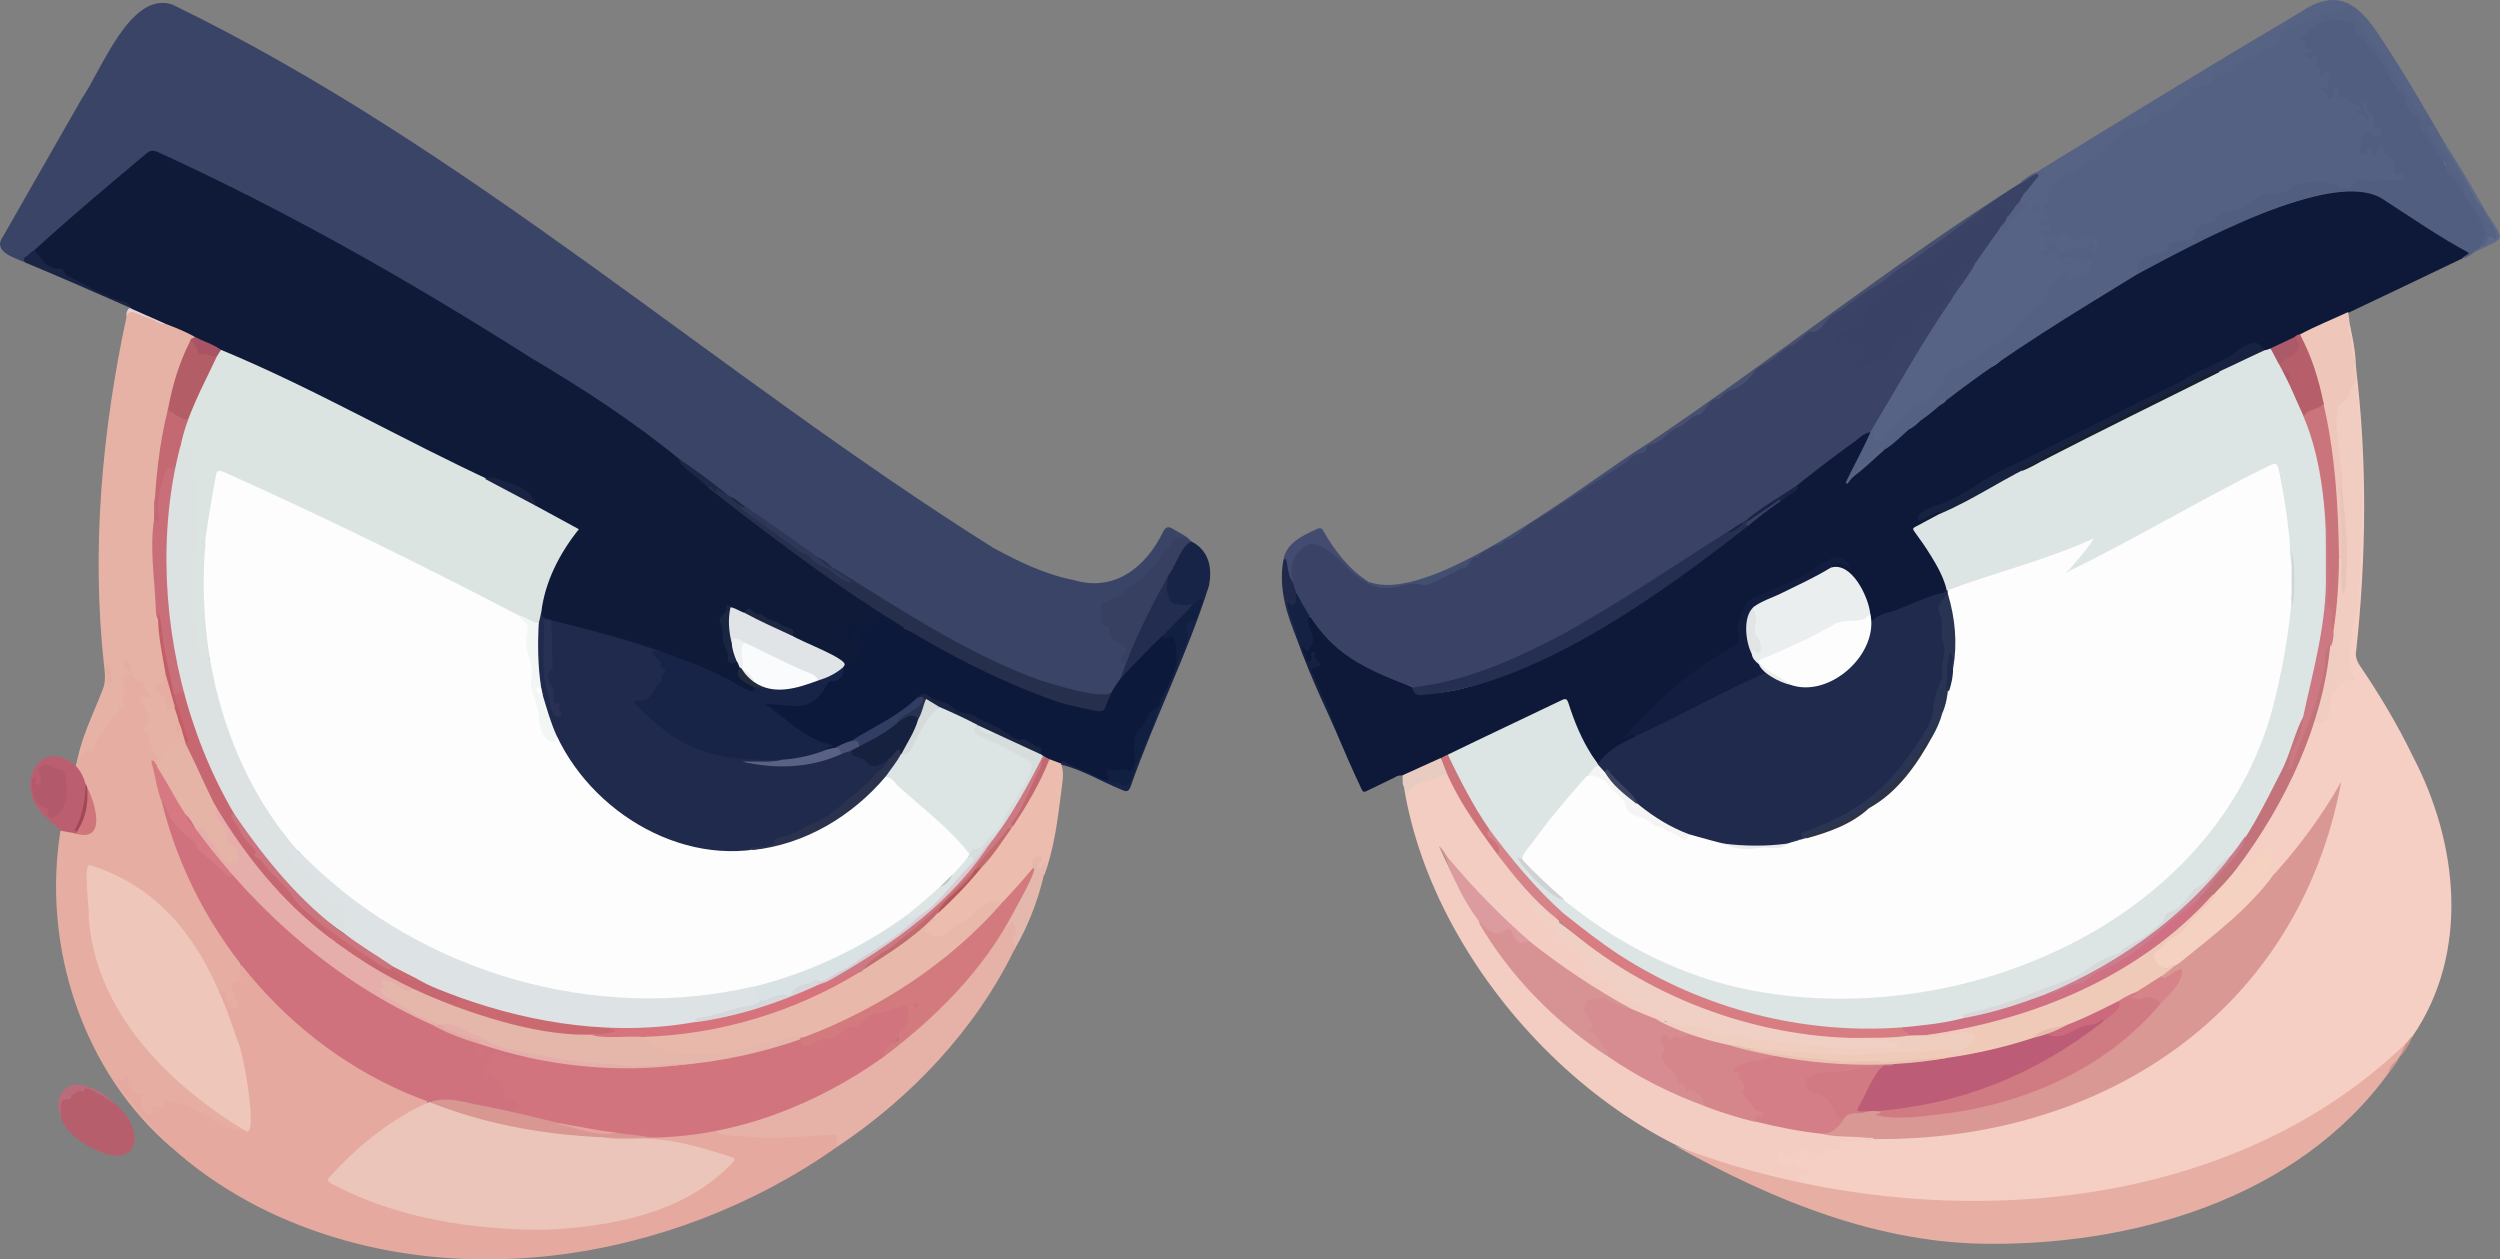 <?xml version="1.0" encoding="utf-8"?>
<!-- Generator: Adobe Illustrator 28.2.0, SVG Export Plug-In . SVG Version: 6.00 Build 0)  -->
<svg version="1.1" baseProfile="tiny" id="Layer_1" xmlns="http://www.w3.org/2000/svg" xmlns:xlink="http://www.w3.org/1999/xlink"
	 x="0px" y="0px" viewBox="0 0 1903.8 959.1" overflow="visible" xml:space="preserve">
<rect x="0" y="0" width="1903.8" height="959.1" fill="#808080" stroke="none"/>
<g>
	<path fill="#3A4467" d="M19.2,199.9c-8.2-3.7-25.3-8.2-16.9-19.8c20-35,39.9-70,60-105C77.1,53.8,99.2-7.1,131.1,3.4
		c225.8,109.5,414,280.9,625.3,413.8c19.7,10.7,39.8,20.4,62,24.7c30.3,8.9,54.3-10,67.2-36.7c2.1-4.1,4.1-4.7,7.8-2.3
		c4.4,2.7,9.2,4.7,12.9,8.4c-1.2,1.2-2.5,0.4-3.7,0c-9.1-3.8-18.1,14.9-23.7,20.6c-6.2,9-16.5,12.7-23.3,20.7
		c-3.4,5.2-16.3,3.6-15.4,11.4c0.4,3.2-2,8.3,1.4,10.4c8.3,5.9,1.8,10.3,13.9,15.6c8.2,5.4-4.2,10.5,1.6,14.9
		c1.3,4.7-2.8,7.8-3.4,11.9c-2.6,6-7,14.9-14.7,13.3c-81.2-11.8-149.5-62.7-217.5-105c-43.2-31.9-88.8-60.4-130.5-94.3
		c-70.2-50.6-145.9-93.3-220.5-137c-48.6-27.8-98.6-52.9-149.4-76.3c-4-1.9-7-1.4-10.4,1.4c-20.3,16.7-40,34.1-60,51.2
		c-7.9,6.8-15.9,13.6-23.7,20.6C23.9,193.4,20.1,195.4,19.2,199.9z"/>
	<path fill="#0E1939" d="M1875.3,196.7c-48.8,23.5-97.4,46.3-146.1,69.7c-7.5,4-11.8-10.9-23.6,0.7c-5.7,6.1-13.2,9.4-20.3,12.3
		c-17.1,7.9-33.2,17.3-50.4,25c-40.6,20.7-81.2,41.7-122.4,61.2c-1.2,0.5-2.7,0.8-3.5,1.9c-4.1,5.7-11.3,6.8-16.5,10.8
		c-9.1,8-23.5,6.2-30.6,16.3c3.5,0.5,18.3-10.6,15.8-2.8c-3.9,6-23.7,8.3-17.1,15.2c4.2,6.6,32.9,43.8,17.3,46.1
		c-17.9,6.1-35.9,13.4-53,20.6c-1.5-1.9-1.7-4.3-2.1-6.6c-2.6-14.1-11.8-35-28.6-34.2c2.7-9.3,7.3-2.9,12.7-3
		c-5.6-4.5-11.3-4.8-16.6-0.9c-11.9,8.6-25.1,14.7-38.5,20.5c-6,2.6-12.5,4.4-18.2,7.8c-6,5.7-10.9,20.2-8.7,28.5
		c1,3.6-1.5,5.8-4.5,7.5c-11.4,6.6-22.5,13.7-33,21.5c-17.7,13.1-32.8,29.4-47.9,45.3c2.1-1.1,4.5-4.5,6.8,0.4
		c-0.5,1.4-1.6,2-2.9,2.6c-9.4,4.5-18.1,9.8-24.9,17.9c-3.2,3-5.9-2-7.2-4.3c-7.2-11.3-12.5-23.4-16.9-36c-2.9-8.1-1.7-7.6-9.5-3.9
		c-37.4,17.3-74.3,35.5-111.7,52.7c-3.6,2.3-7.4-0.3-10.8,2.4c-7.1,3.4-14.1,6.8-21.1,10.2c-1.6,0.8-3.1,1.8-4.3-0.9
		c-13.8-29.1-25.7-59-38.2-88.6c-3.5-6.3,7.5-4.3,2.9-9.4c-1.1-1.3-2-2.7-1.6-4.6c-0.7,0.8-0.3,1.7-0.4,2.5
		c-0.2,4.2-5.1,5.1-5.6,0.7c-0.7-3.2-3.9-6.4-3.1-9.7c2.9-1.8,4,5.3,6.6-1.3c4.1-6.9-7.4-16-0.4-21.3c4,1.6,5.6,5.5,7.9,8.6
		c16.8,25.2,45.3,32.5,70.5,45.3c19.6,15.9,92.1-17.6,113.2-29.3c59.5-31.7,113.8-71.6,166.5-113.3c4-3.6,12.3-5.3,12.6-11.4
		c15.6-14.6,34.3-26.7,51.7-39.3c1.5-1,3.1-3,5-0.6c-3.2,12.6-12.5,25.5-17.1,36.2c8.2-8.4,18-16,27-23.8
		c28.7-23.7,57.9-46.7,88.3-68c79.5-52.5,161-107.2,255.2-128.5c13.4-3.1,25.8-1.9,37.7,5.8c18.2,11.9,36.4,23.9,55.1,35.2
		C1875.6,189.5,1886.7,192,1875.3,196.7z"/>
	<path fill="#F5CEC4" d="M1794.2,280.5c8.6,70.8,7.8,143.9,0.1,214.9c-0.9,4.2,0.5,8.1,2.9,11.7c15,22,28.6,44.8,40.2,68.8
		c34.6,66,43.6,149.3-0.2,213.3c-23.1,27.7-53.8,48.4-84.7,66.6c-112.2,62.2-247.7,71.2-372.1,48.7c-2.4-0.4-5-0.7-7.2-2
		c-7.1-6.4-7-6.8,2.4-11c-7.1,1.1-9.9-6-16.4-3.5c-2.9,1-5.7,0.2-6.5-2.9c-1.5-3,2.2-12.8,5.7-7.7c1,2.2,2.4,1.7,4,1
		c1.5-0.7,3.3-0.9,4.7-1.8c7.1-6.5,14.9,4.9,22.3-1.8c2.9-2.7,7.2,0.5,9.4-1.5c2.7-2.9,5.5-5.7,9.7-5.8
		c181.3,1.9,332.7-83.3,372.9-268.9c-0.9,5.4-60.4,94.8-53.2,61.1c3.9-4.8-0.4-4.7,0.5-8.6c0.4-1.2,1.8-2.5,0.5-3.6
		c-1.6-1.3-2.8,0.5-3.8,1.4c-5.2,4.5-11.8,7.4-15.7,13.6c-1.9,3.1-4.6,2.4-7.3-1.3c23.6-33.5,44.4-69,57-108.5
		c2.4-10.7,11.3,2.8,12.8-11.5c1.3-14.2,3.9-19.2,16.7-25.2c1.1-0.6,1.6-1,1-2.1c-5.6-11.1-1.2-22.2,0-33.2
		c0.1-6.1,2.2-11.7,4.3-17.3c-1.6-10.6,2.2-21.2,0.7-31.7c4.9-45.2,1.6-91.3-1.6-136.7C1793.1,290.2,1791.2,284.6,1794.2,280.5z"/>
	<path fill="#E5A9A0" d="M637.3,873.5c-125.9,88.9-303,116.6-442.9,44.3c-41.1-21.6-77.9-51.4-104-90.1c-2.3-3.3-1.7-4.6,2.3-6
		c13.9-5.9,0.6,6.7,12.2,10.1c3.3,1.4,4.9,3,4,6.6c-0.6,2.8,1.7,8,4.7,8.5c2.1-0.1,1.3-3.5,2.6-4.4c4.9,0.8,7.2-4.6,11.1-4.9
		c10.5-1.7,18.7,7.1,28.8,8.7c6.7,3.5,9.6,11.5,18.9,10.7c4.6-0.2,14.7,7.5,14-1.7c2.5-34.8-11.4-67.2-22.4-99.2
		c8.9-7.7,7,10.9,12.1,9.7c3.7-6.1-10.6-16,1.3-20.4c4.8-1.9-1.1-7.3,3.2-10.3c2.6-0.5,3.6,1.7,4.5,3.2
		c34.6,43.1,81.6,76.4,132.7,97.1c7.2,1.4,6.1,5.9,0,8.3c-25.3,12.8-47,30.2-66.1,51c-3,3.3-2.9,4.3,1.5,6.6
		c43,23.1,92.4,31.2,140.7,33.6c55.4,0.4,117.8-7.3,158.3-48.7c2.9-2.9,2.7-3.6-1.2-5c-22.9-7.3-46.6-14.2-70.8-12.6
		c-3.4-0.7-27.5,1.5-24.6-4.2c26.3,0,53,2,79.1-3.6c8.5-2.4,16.1,3.6,24.8,3c11.1,0.6,22.3,1.5,33.4,0.7c12.1-0.9,24.3-1,36.4-1.7
		c2.1-0.1,5.2-1.3,6.1,1.8C638.7,867.5,640.3,870.8,637.3,873.5z"/>
	<path fill="#F3CDC2" d="M1427.3,867.4c-6.9,0.7-13.8,1.2-20.7,2.1c-2.4,0.3-5,0.2-5,4.4c-1.4,4.9-9.1-2.1-12.2,2.9
		c-2.2,2.2-10.2,2.1-12.5,0c-1.5-1.3-3-2.5-4.8-1.1c-3.9,2.9-8.9,3.3-12.8,6.1c-1.5-0.4-0.8-1.6-1-2.5c-0.1-3-3.5-3.1-3.7,0
		c0.5,3-3,4.7,0.1,7.2c4.6,3.8,6.1-4.6,13.1,1.8c2.2,1.6,4,2.9,6.7,1.7c1.4-0.6,2.9-0.3,3.3,1.2c0.4,3.1-6.7,3.2-9.2,4.8
		c1.7,2,3.2,3.8,4.6,5.5c-144.5-15.8-281-159.6-304-301.9c2.6,0.1,1.9,2.2,2.3,3.9c2.9-9.5,17.1-8.9,24.4-13.2
		c9.2-5.2,12.6,12,16.9,17.3c19.9,33.6,43.6,65.6,73.1,91.4c0.8,1.1,2.2,2.1,1.3,3.8c-8,1.7-12.3-13.9-20.4-13
		c3.7,9.4,14.3,8.9,17.4,17.7c1.8,5.2,6.4,8.5,10.9,11.2c8.6,4.8,12.1,14.3,18.4,21.3c1.5,2,3.4,4.1,5.7,4.7
		c15.1,3.9,22,19.3,36.7,23.8c2.1,1.5,14.8,7.2,11.9,9.5c-9.2,1.3-17.7-4.9-25.8-8.6c-56.6-29.8-108.6-71.7-145.6-124
		c45.5,103.6,129.8,182,241.5,207.9c27.3,6.5,55,10.7,83,11.8C1423.2,865,1426.1,864.2,1427.3,867.4z"/>
	<path fill="#E6ADA2" d="M183.3,735.3c-3.2,6.1,4.5,10.1-2.5,11.5c-4.6,1.1-6.1,4.2-3.4,8c1.6,2.4,5.3,12,2.2,13.2
		c-1.3,0.5-2.7,0.5-3.4-1c-4.6-4.9-0.7-12.7-8.9-11.6c-2.7-0.1-2.7-2.5-3.6-4.2c-7.7-15.9-15.8-31.5-27.1-45.4
		c-16.8-21.6-39.6-35.3-65.1-44.5c-6.9-3.6-3.2,10.5-4,13.9c1.2,16.6,1,33.3,5.4,49.5c15.4,57.8,60.5,102.3,110.5,132.4
		c1.6,1,3.8,1.6,3.7,4.1c-7.9-2.5-17.2-1.1-23.7-7.1c-4.1-4.3-37.2-22-39.5-13c-1.7,6.8-8-2.4-7.8,4.1c-0.9,11-11.9-4.2-8.4-9.1
		c0.5-1.1,0.9-2.1-1.2-2.2c-3.4-0.2-5.3-3.2-7.9-4.9c-3.8-2.2,2-5.5-0.4-8c-2.5-1.9-2.8,2.8-5.3,2c-4.8-0.8-3.3,2.7-2,4
		c11.8,17.2,26.2,32.2,40.3,47.3c-68.5-58.1-99.4-154.1-85.1-242c5.1-2.4,9.7,2.1,15,1.5c22.7,2.6,4-37.1-1.9-46.3
		c-3.2-3-0.6-6.6,0.1-10.2c1.1-3.7,3.1-6.2,7.1-6.6c1.7-0.2,3.6-0.7,4.1-2.4c1.8-5.9,5.7-10.4,9.3-15.1c2.6-3.4,2.9-8.3,7.9-10.4
		c1.8-0.8,1.7-5.5,5.3-6.1c-2.5-5.3,2.2-10.8-0.4-16.4c-4.2-5.9,2.4-7,7.1-8.9c3.1,3.6,22,17,10.9,20c-3.7-0.1-3.1,1.2-1.8,3.4
		c10.8,15.6-0.2,14.9,4.2,23c2.9,4.7,1.5,10.9,6,15c2.3,2.5,3.1,5.3-0.9,7.2c6.2,46.4,26,91.5,50.5,131.5
		C171.6,718.3,183.7,729.8,183.3,735.3z"/>
	<path fill="#E7AFA4" d="M1275.3,872.3c178,68.5,413.4,61.1,557-77.9c-0.2,4.9-3.9,8-6,12l0,0c-66.1,101.5-192.7,141-309,140.8
		C1430.7,947.5,1349.7,913.9,1275.3,872.3z"/>
	<path fill="#E6B2A5" d="M99.2,512.3c-1,4.5-9.2,1-6.2,6.3c6.6,12.2-4.3,8.7,3.3,20.7c-9.9-2.1-4.3,3-6.9,5.7
		c-5.6-1.1-5.4,4-6.8,6.8c-3.1,6.2-9.7,10.3-10.5,17.8c-4.3,7.2-9.4-4.3-13.8,14c1.7-17.9,12.4-39.1,19.4-57.2
		c3.1-6.9,2.3-13.3,1.5-19.9c-9.7-88.5-1.4-178.6,17.1-265.1c1.3-5.6,2.1-5.9,7.8-4.1c5.7,1.8,11.2,4.2,16.6,6.8
		c9.6,3.2,19.8,5.3,27.8,12c-31,61.2-33.6,142.7-27.8,210.4c1.8,15.6,4.2,31.2,6.7,46.7c0.3,3.4-1.5,5.8-4.1,7.4
		c-3.7,2.4-2.9,4.9-0.2,7.1c2.6,2.2,4.6,4.4,4.8,8.2c0.2,4.3,4.3,0.5,5.9,2.3c2.1,3.5,3,7.4,3.5,11.4c0,2.3-2.5,3.5-2.4,6.1
		c1.6,0.3,2.2-2.9,4-1.2c1.8,3.5,2.5,7.3,3.9,11c0.9,3,3.4,5.5,2.7,8.9c-7.2,0.2-13.5-13.5-18.7-1.2c-2.1,3.9-1.2,12.1-7.7,10.6
		c-1.6-1.1-2.6-2.4-1.7-4.5c8.3-1.5-4.3-7.4-3.6-15.7c0.4-5.3-5.5-6.9-3.5-9.6c8.3-10.2-5.9-18.7-4-23c1.2-1.6,2.5-2,4.2-0.5
		c2.1,2,4.2-3.2,2.3-3.7c-4.6-0.5-1.3-6.3-5.5-7.3c-3.3-0.8-5.8-3.5-6.9-7C100.2,512.5,99.6,512.5,99.2,512.3
		c-1.7-2-0.8-5.4-3.9-7.9C96,507.9,97.7,510.2,99.2,512.3z"/>
	<path fill="#576385" d="M1551.9,130.4c66.4-40.8,132.9-81.5,200-121.2c27.3-18.4,43.6-7.4,59.8,17.6
		c28.7,42.6,52.3,88.2,79.7,131.7l-0.1-0.1c1.1,5.6,15.9,20.8,9.2,24.4c-3.9-1.4-5,1.5-6.8,3.7c-2.3,3.6-7.1,1-4.1-2.6
		c2.3-3.1,2.2-6.4,1.2-9.9c3.4-6.1-3.4-7.2-5.3-11.3c-0.8-5.7-5.2-9.1-8.4-13.3c-2.9-9.1-11-15.6-14.5-24.2
		c1.7-8.2-21.5-24.4-12.9-31.7c-3.3,0.9-4.9-0.6-6.5-2.8c-5.3-6.3-9.8-12.9-12-21c-12.1-10.1-15.3-26.7-27.4-36.6
		c-2.5-1.8-2.5-5.6-4-8.3c-2.3-4.5-7.3-7.8-6.2-14.1c0.4-2.5-2.5-4.1-5.5-3.4c-15.1,3.8-29.7,9.4-44.2,15.2
		c-11.9,5-3.7,13-12.7,14.6c-8.4,2.2-14.2,9.2-23.1,11.2c-6.5,2-10.2,8.7-17.2,9.6c-6.3,1.8-7.2,9.7-15.6,9.7
		c-3.1,0.4-5.2,2-6.9,4.4c-6.6,8.2-15.5,13.8-25.5,16.1c-10.2,3.9-6,10.5-21.8,10.9c-2.5,0.2-4.2,0.5-4.9,3
		c-2.1,5.8-10.4,6-11.6,12.3c-0.3,4.6-6.7,0.7-6.5,6.5c0,0.6-0.8,1.1-1.4,1.3c-12,3.8-20.8,13.1-31.9,18.5c-9.7,4.1,1.6,12.7-4.1,15
		c-6.9,3.7,6.4,9.2-4.5,13.7c7.4,2,7.5,2.8,0.2,10.1c4.7-1.9,9.2,1.6,12.9-3c1.6-2,4.6-0.9,6.5,1.4c7.4,10.2,10.8-3.9,20.7,3.7
		c4.3,2.2,1.6,9.9-2,11.7c-2.1,1.1-4.9-1.1-3.3-3.3c0.5-0.8,1.3-1.5,1.3-2.6c-3.9-0.1-3.2,5.8-8.3,3.3c-5.8-3-22.1,3-11.7,9.5
		c-3-2.5,1.3-7,4-4.7c3,2.5,7.3,1,10.3,3.3c1.1,0.8,1.8-0.4,2.6-0.8c3.3-1.5,4.1,0.1,4.2,3.1c0.2,8.9-9.3,10.1-15.7,12.9
		c-2.1,1-3.3-0.6-4-2.6c-0.7-2.2-1.5-2.5-3.5-0.8c-5.1,4.3-10.2,8.3-10.7,15.7c-0.4,5.6-5.5,7.6-9.2,9.8c-4.5,2.6-7.8,6-10.7,10.1
		c-9.9,12.5-24.5,20.5-38,28.5c-6.6,4.2-15.9,6.9-19.9,14c-4.7,15-19.8,17.7-29.9,27.1c-5.4,6-12.3,10.7-16.1,18.3
		c-1.3,2.6-4,3.5-6.9,2.9c-4.2-0.9-3.6-4.6-4.3-7.6c-0.7-2.8,1.1-4.7,2.3-6.9c16.9-29.8,33.9-59.6,53.4-87.8
		c14.6-20.1,26.6-42.7,42.6-61.5c7.6,1.7,3.1-3.3,7.4-5.9c3.1-2,5.4-4.8,8-7.3c3.2-3.3,3.2-3.3-1.3-5.2c-1.2-4,11.2-17,14.2-21.1
		C1552.8,132.7,1554.3,131.8,1551.9,130.4z"/>
	<path fill="#515E80" d="M1886.2,162.5c1.8,3.3,7.3,7,5,11c4.5,5.4-0.5,9.5-2,14c-0.2,3.8-4.6,2.7-5.9,5.2c-2.4,1.9-4.9,3.5-8,3.9
		c0.8-2.1,3.6-1.7,4.7-4.1c-22.4-12-43.3-26.6-64.6-40.3c-37.7-26.4-149.4,36.4-187.2,56.3c-9.2-19.3,20.5-12.3,21.3-20.8
		c3.3-8.9,18.5-1.3,21-12.9c0.9-3.4,5.4-5.7,9.7-6.1c6.7-0.6,10.4-8.9,17.4-8.9c13-0.5,19.4-15.7,32.9-13.1c14.1,0.2,9.3-9.9,38.6-9
		c7.2-0.1,15.3,9.4,21.6,1.5c2.2-3,5.2-3.5,8.8-3.1c9.2,1,18.4-0.2,27.6-0.6c-7.6-1.5-2.5-10.8-8-13.6c-3.7-1.7-5-4.6-5.4-8.8
		c-3.4,2.3-1.9,8.4-6.7,7.9c-3.2-0.9-0.2-4.3-1.9-6c-2.4-0.4-3.1,5-7,2.9c-3.1-1.4-2-4-1.9-6.5c-1-4.8,4.1-16.9,9.8-10.4
		c2.4,4.7,7.7,0,3.9-1.6c-3.5-0.9-4.3-3.4-3.9-6.5c0.9-5.6-6.8-7-4.5-12.7c-2.8,4,2.1,5.2,2.9,8.7c1.8,3-1.6,5.8-3.8,2.8
		c-1.6-2.5-8.4-3.1-7.3-6.5c1.8-3-0.3-4-2.4-4.7c-3.3-1.2-5.5-4.2-9.1-5c-2.6-0.6-1.7-4.1-3.4-5.8c-1.5,1.2-0.3,2.7-0.9,3.8
		c-2.9,6.7-9.6-2.5-10.8-5.6c0-1.2,0.8-2.1,1.8-1.8c2.6,0.8,2.9,0.1,2.3-2.3c-0.6-2.2,1.6-4,1.4-6.3c-1.5-0.9-1.9,0.8-2.8,1.3
		c-1.3,0.7-3.4,0.8-3.4-0.5c0.1-3.7-4.3-6-2.7-10.1c0.9-2.4,0.1-3.8-3-2.8c-5.1,1.6-7.3-6.1-0.4-6.5c-5.5,0.3-5.3-2.5-6.9-6
		c-3.3-4.7-3.2-4.5,1.7-7.9c4.4-3,8.1-6.7,13-9.1c8-4,15.6-1.6,23.3,0.5c4.5,3,4.2,10.4,9.9,13.3c6.1,8.6,13.3,16.8,18.2,26.4
		c3.8,8.5,12,14.2,14.2,23.5c1.2,5.1,7.1,7.5,9.7,11.7c3.8,11.8,13.5,20.5,17.9,31.6c3.9,9.9,12.9,16,16.1,25.9
		C1880.1,153.2,1883.7,157.5,1886.2,162.5z"/>
	<path fill="#E6B1A6" d="M637.3,873.5c1.7-2.8-1.9-5.5-0.2-8.4c0.4-0.7-0.7-1-1.7-1c-22.3,0.8-44.7,3.9-66.9,1.4
		c-7.6-1-16.6,1.1-23.2-4.2c1.9-2.6,4.9-2.6,7.6-3.2c42.5-10,82.8-28.2,118.3-53.6c35-26.3,67.8-56.9,90.4-94.8c1-2.6,3.3-4,5.5-5.5
		c4.1-5.8,6.4-2.9,7.6,2.9c0.5,1.2,0.2,2.7-0.5,3.8c-3.4,4.6,1.5,8.3-1.9,12.6C742.4,784.6,693.6,836,637.3,873.5z"/>
	<path fill="#ECBCAE" d="M808.3,582.2c2.4,7.6,0.4,15.2-0.4,22.7c-2.6,20.6-5.4,42-12.6,61.5c-2.1-2.5-0.2-5,0.1-7.5
		c-1.3,1.3-2,4.3-4.3,2.9c-4-2.4,1.1-5.1,0.2-8c-4.7,0.9-4.3,4.3-4.1,7.6c-5.2,9.9-15.1,17.3-22.3,26c-17.6,0-17.9,8.4-31.5,16.1
		c-3.8,1.8-7.1,4.1-10,7.2c-5.7,7-24.1,4.3-18.2-7.1c23.9-23.2,46.8-47.5,65.6-75.1c10-15.4,19-31.4,26.5-48.1
		C798.6,575.4,808.2,578.8,808.3,582.2z"/>
	<path fill="#EFC6BA" d="M1794.2,285.5c1.1,5.9-2.5,10.2-3.9,15.6c-0.4,1.8-1.4,3.6-3,4.5c-7.2,4.3-6.8,11.5-6.3,18.1
		c1,12.7,1,25.5,4,38c-2.8,19.7,0.7,39.9-0.4,59.9c0.1,1.8-1.5,4.3-3.5,3c-1.2-1.4-1.3-3-1.3-4.7c0.2-17-1.1-33.9-2.2-50.8
		c-3-39.2-11.7-78.2-26.2-114.4c12-6.4,24.5-11.4,36.8-17.1C1790.4,253.5,1792.7,269.6,1794.2,285.5z"/>
	<path fill="#B75E6D" d="M87.4,840.3c7.9,6.6,13.7,14.4,15.1,24.9c0.8,33-54.9,2.9-56.3-15.7c-0.9-4.7-3.1-12.1,3.4-13.5
		c4.5-1.8,6.9-6.7,12.4-6.5c0.6-0.1,1.6,1.5,1.7-1C66.9,825.3,83.8,837.7,87.4,840.3z"/>
	<path fill="#384062" d="M857.2,505.5c-4.6-0.1-4.4-2.4-2.7-5.5c1-1.9,3.8-2.6,2.9-5.8c-4.6-9.1-8.4,0.6-13-15
		c-0.8-5.4-4.5,1.2-5.7-7.5c-1.1-3.7,1.5-7.8-0.2-11.7c-0.1-0.3,0.5-1.2,0.7-1.2c4.2,0.4,6.6-3.8,10.3-4.3c2.4-0.3,4.6-1.3,5.6-2.8
		c4.3-6.3,12.4-8.1,16.7-13.6c3.9-5,9.6-8.4,12.1-14.6c0.9-3.8,5.5-4.6,7.1-7.7c3.4-8.4,9.9-7.3,16.5-3.6
		c-17.9,23.8-29.8,51.7-42.4,78.5C862.9,495.9,861.7,501.6,857.2,505.5z"/>
	<path fill="#182348" d="M890.2,437.5c5-6.5,9.9-22.8,17.2-25.1c14.4,7.4,15.5,21.8,13.3,33.5c-16.4,52.1-41.6,101.4-59.7,153
		c-1.4,3.7-2.8,4.4-6.4,2.7c-15.4-6.1-30.4-15.5-46.4-19.3c0-0.3,0-0.5,0-0.8c1.7-3.2,1.7-3.2,5.5-1.3c13.2,6.4,26.3,12.9,40.6,16.3
		c3.2,1.5,4.8-0.7,6-3.4c10-24.6,19-49.8,29.4-74c2.9-11,15.6-29.3,13.2-39c-2.4-10.3,7.2-2.9,11.6-21.7c-2.6,0.4-3.6,2.3-5.5,2.6
		c-6.6,4.9-12.3,0.7-18-2.1C886,454.1,886.8,443.2,890.2,437.5z"/>
	<path fill="#BB5E6F" d="M57.3,582.7c12.3,13.2,9.9,30.4,3,45.4c-0.6,1.7-1.9,3.2-0.6,5c-0.5,2.3-1.9,2-3.5,1.3
		c-3.4-0.6-6.8-1.2-10.1-1.8c-5.3-5.5-11.7-9.8-16.3-16C12.5,595.1,31.4,561.4,57.3,582.7z"/>
	<path fill="#485070" d="M1254.1,338.3c96.4-64.6,188.3-138.7,286.1-199.9c0.3,0.8-0.1,1.4-0.7,2c-8.7,5.5-17.1,11.4-25.4,17.4
		c-7.6,5.5-15,11.6-22.8,16.7c-18.3,13.9-37.7,25.7-55.4,40.4c-7.2,6.3-17.3,10.2-24.8,16.4c-3.9,3.4-7.9,6.5-12.7,8.7
		c-7.6,3.7-10,13.7-19.5,14.5c-6.5,1.3-10.5,8.7-16.6,11.4c-8.1,5.5-15.8,11.5-23.9,16.8c-5,5.8-10,12-17.8,14.6
		c-3.5,1-7.3,2.6-9.5,6.1c-0.5,0.8-1.5,1.5-2.5,1.6c-10.1,2.2-8.1,12.5-20,14.3c-5.6,7.1-15.4,8.4-21.2,15.4
		c-3.2,3.8-8.1,5.7-13.4,4.9C1253.8,339.2,1253.8,338.7,1254.1,338.3z"/>
	<path fill="#E5B8AE" d="M786.2,661.4c-3.4-8.3,9.1-13.1,7-6.8c-0.5,2.3-4.7,4.4-2,6.2c2.6,1.5,1.9-4.5,5.9-4.8
		c-4.2,23.6-12.7,46.8-24.8,67.5c2-4.4-2.7-7.3-0.7-10.3c4.1-4,1.1-7.5,0-11.4c-2.8,0.9-3,4.9-6.4,4.6c-0.9-2.2,0.6-3.8,1.6-5.5
		C773.6,688.2,782.9,675.1,786.2,661.4z"/>
	<path fill="#142142" d="M997.3,469.3c-4.3,7.7,5.8,13.8,1.4,21.9c-3.1,5.7-2.6,6-7,0.8c0,3.6,2.2,6.3,3,9.3c0.3,1,0.6,3.1,2.5,2.3
		c1.2-0.5,2.2-2.3,1.6-3.3c-2.4-4.5,1.7-3.2,3.6-4.3c-3.8,5.3,2.2,7.2,3.3,11c-5.1,1.2-9.5,1.6-5.3,7.1
		c5.2,13.9,13.2,27.4,16.6,41.8c-14-30.3-28-61-37-93.2c-0.4-1.8-3.4-6.8,3.1-4.1c3.3,0.8,0.9-5.7,3.8-7.1
		C988.8,449.9,999.7,468.1,997.3,469.3z"/>
	<path fill="#434F71" d="M1254.1,338.3c1.2,4.1,0.7,7-3.5,7.9c-10.7,2.9-16.7,13-27,17c-22.8,15.8-47.6,29-69.3,45.9
		c-8.2,6.9-19.5,8.5-27.8,15.7c-5.7,4-10.4,9.8-17.4,12.1c-8.8,2-16.5,10.8-25.8,9.6c-12.4-2.7-24.3,6-36.8,0.8
		c-1.8-0.4-5.7-1.8-4.1-4.2C1090.9,461.6,1209.8,365.4,1254.1,338.3z"/>
	<path fill="#444B71" d="M1042.3,443.2c0,0.4-0.1,0.9-0.1,1.3c-13.9-0.4-30.6-32.5-45.1-28.1c-17.5,10.7-9.2,12-12.9,26.3
		c-4.5-1.1-5.4-10.5-5.4-14.4c0.1-2.1-1.4,0-1.6-0.8c1.2-13.5,15.1-20,26-24.8c2.5-1.1,3.6-0.1,4.7,1.9
		C1016.5,419.6,1027.5,433.8,1042.3,443.2z"/>
	<path fill="#E8CCC1" d="M1102.5,591.3c-2.2-1.8-4-1.4-6.5,0.1c-7.4,5-22.7,3-23.8,14.4c-2.2-2-1.2-4.7-3-6.4c-1.7-2.9-0.8-6-1.1-9
		c9.7-4.4,19.4-8.8,29.1-13.2C1099.7,581.7,1103.4,585.7,1102.5,591.3z"/>
	<path fill="#1A2445" d="M19.2,199.9c-0.5-1.4-2.5-2.6,0.2-4.2c2.4-1.5,4.1-4.1,6.9-5.3c7.3,3.1,9.5,14,19,13
		c1.8-0.2,3.1,1.1,4.2,2.4c8.9,7.3,19.7,12.3,30.1,16.9c6.4,4.5,21.4,3.2,21.1,12.4C75,223.8,46.2,211.1,19.2,199.9z"/>
	<path fill="#21294B" d="M977.2,427.4c3.7-7.7,2.4,11.1,7,15.2c4.7,3.5,2.9,8.7,2.3,13.6c1.2,5-3.9,6.6-6.1,1.2
		c0.4,11.7,6.4,19.4,7.8,30.3C980,468.8,973.6,448.2,977.2,427.4z"/>
	<path fill="#BB6C7A" d="M87.4,840.3c-7.6-3.6-14.5-10.2-22.8-11.8c0.4,5.5-4.7,0.1-6.2,3.1c-0.7,1.4-4,1.3-4.3,4
		c-0.1,1-1.1,1.7-2.2,1.6c-8.3-0.7-4.8,7.2-5.5,12.2c-6.2-11.7,2.7-26.8,17.3-22.8C72.8,828.9,80.8,833.5,87.4,840.3z"/>
	<path fill="#5E6A88" d="M1883.2,192.7c0.8-3.1,4.9-2.4,5.9-5.2c7.2,1.3,3.2-11.6,10.1-6c2.2,1.9,1.9-1.3,1.9-2.4
		c-0.7-8.1-8.9-12.8-9.8-20.8C1907.9,185.7,1910.5,178.9,1883.2,192.7z"/>
	<path fill="#5E6A88" d="M1891.3,158.5c-3.9-2-5.7-6.2-7.5-9.5c-6.8-12-13.1-24.2-21-35.6c-1-1.4-1-3.4-1.5-5.1
		C1871.9,124.6,1882.1,141.3,1891.3,158.5z"/>
	<path fill="#E6D0D3" d="M98.3,234.7c7.8,0.9,14.4,4.6,21.4,7.6c2.5,0.9,5.7,1.2,6.7,4.4c-4.3,0.8-7.2-2.3-10.8-3.6
		c-3.9-1.4-7.8-2.7-11.5-4.4c-3.7-1.7-6.5-1.9-7.8,2.7C96.1,238.9,96.4,236.6,98.3,234.7z"/>
	<path fill="#F0CCC1" d="M1794.2,285.5c-3.4-3.8-0.3-8.5-1.7-12.8c-2.2-6.5-0.8-13.9-3.9-20.5c-0.7-1.5,0.4-3.8,0.6-5.8
		C1792.3,259.2,1794.5,272.4,1794.2,285.5z"/>
	<path fill="#556183" d="M1540.2,138.6c-0.4-0.1-0.9-0.2-1.3-0.2c5.2-3.7,10.3-8.1,17-8.4c-0.2,2.6-2,3.6-3.7,4.6
		C1550,131.4,1544.3,139.9,1540.2,138.6z"/>
	<path fill="#CB938A" d="M1826.2,806.5c2-4,4-8,6-12c2.1-1.3,2.5-4.3,5-5.2C1834.7,795.7,1830.9,801.4,1826.2,806.5z"/>
	<path fill="#C69791" d="M1819,817.3c0.3-5,4-7.8,7.2-10.9C1824.7,810.7,1821.5,813.7,1819,817.3z"/>
	<path fill="#0F1A39" d="M126.3,246.7c-8.7-3.8-17.3-7.7-26-11.5c-1.7-4.3-4.9-5.4-9.5-6.4c-13.8-3.9-26.2-12.4-39-18.7
		c-1.3-0.5-2.2-1.9-3.2-3.1c-0.7-0.9-1.2-2.4-2.4-2.3c-10.8,0.9-14.4-8-20-14.3c19.6-17.7,39.5-35,59.7-52
		c8.6-7.3,17.3-14.5,25.9-21.8c2.6-2.2,5.1-2.3,8.2-0.9c98.3,44.9,192.5,98.5,283.7,156.4c39.5,23.4,77.9,48.3,113.5,77.4
		c36.9,36.2,80.5,65.8,123.1,95.1c15,10.4,30.5,20.1,45.9,30c1.4,0.9,3.5,1.5,3,3.9c-10.5,3.9-13.8-8.1-23.8-9.5
		c6.7,8.2-5.5,3.6-7.4,12.3c-7.2,10.3,3.3,21.6-11,25.9c-1.5,0.4-2.9,0.7-4.2-0.5c-3.7-4.3-8.6-6.7-13.7-8.8
		c-8.6-4.5-18.4-7.8-26.1-13.3c-0.2-3.2-1.6-4.9-4.9-6.4c-5.3-2.5-11.1-4.1-16.1-7.6c-3.3-2.3-7.9-1.9-10.9-5.1
		c-1.1-1.1-2.6,0.8-3.9,1.4c-4.4,0.9-7.3-2.4-11-3.7c-3.6,2.2-7.1,8.2-6,11.3c2.5,6.4,0.1,13.7,4,19.7c2.5,3.7-0.4,11.4,6.8,8.8
		c9,6.9-7.4,7.6,14.1,20.3c1.9,9.5-10.6,0.8-14.1-0.8c-43.7-24-92.5-36.9-140.6-48.6c-3.7-1.5-9-2.3-9.2-7.2
		c1.5-21.6,12.6-41.8,24.6-59.5c2.9-4,2.7-4.1-1.7-6.5c-8.7-4.7-17.7-9-25.9-14.7c-4.1-8.4-10.3-14.3-19.6-16.7
		c-6.7-1.5-12.5-5.9-19.5-4c-43.6-20.5-86.4-44.4-130.2-65.1c-29.3-15.8-62.2-26.7-90.4-43.6C141.3,252.5,133.8,249.6,126.3,246.7z"
		/>
	<path fill="#0D193B" d="M643.2,506.4c8.8,1.8,13.8-8.2,9.6-15c-0.4-0.5-0.9-1.5-0.8-1.6c5.3-5.4,5.4-17.2,15.2-16.4
		c-0.9-1.9-3.9-2.5-3.1-4.7c1-2.1,2.8-0.6,3.9-0.1c7.9,1.9,11.8,11.8,21.3,9.9c46,22.1,91.2,53.1,143.5,61.2
		c9.1,3,8.4-7.6,13.5-12.2c8.9-16,22-28.6,35-41.2c1.5-1.5,2.7-3.5,5.3-3.2c3.6,3.2,6.9-3,9.4,5.3c5.4,17.9-8.2,34-13.7,50.1
		c-9.9,10.6-20.1,23.5-16.7,38.7c0.4,2.4-0.6,4.5-1.3,6.8c-1.1,3.3-2.7,5.1-6.6,3.8c-3.4-1.1-6.9,0.2-10.4,0.1
		c-1.5-0.1-2.5,0.6-2.3,2.4c0.2,1.7,0.4,3.4-1.7,4.2c-6.3-1-11.4-5.1-17.3-7.3c-4.9-1.8-9.9-3.7-14.3-6.8c-1.8-1.3-2.7-0.5-3.5,1.1
		c-3-1.1-6.1-2.3-9.1-3.4c-2.7,0.2-6.3-1.5-7.5-4c0.3-4.2-1.6-4.9-5.4-5c-4.3-6.3-12.8-3.8-17.9-8.2c-6.2-5.5-14.5-7.2-21.2-11.7
		c-5.3-4.7-12.8-3.4-18.6-6.6c-5.3-4.5-11.3-7.5-18-9.1c-3.9-2-7.5-5.5-11.4-1.3c-5.5,5.9-12.1,10.3-18.8,14.6
		c-10.3,6.7-21.2,12.5-31.9,18.5c-5.8,2.5-11.7,5.7-18,6.3c-5.3-1.1,0.4-4.2,3.3-3.5c-16.6-1-30.5-14.8-43.4-24.3
		c-2.4-2.5-8.5-3.9-7.9-8.1c21.4-4.1,29.9,11.9,46.5-15.1c4.6-5.8,12.3-0.9,12.5-12.2C641.6,507.3,641.8,506.3,643.2,506.4z"/>
	<path fill="#26304D" d="M846.3,527.4c-1.5,3.7-3.1,7.3-4.5,11c-1.7,4.4-5.5,3.3-8.5,2.7c-8.9-1.8-17.8-3.8-26.6-6.2
		c-99.3-34.5-185.2-99.5-267.4-163.5c1.6-6.1,22.3,11.1,25.6,13.5c4.2,6.1,10.8,9.3,16.5,13.5c20.9,15.4,41.9,30.5,64.2,43.2
		c-2.9-1.8-12.1-5.4-11.2-9.3c50.7,31.2,100.8,65,157.2,85.6C801.9,520.9,838.7,532.9,846.3,527.4z"/>
	<path fill="#222D50" d="M886.2,483.4c-11.7,10.3-21.8,22.2-32.9,33c9.4-27.3,22.8-53.7,36.9-79c-1.6,9.1-3.2,11.1,0.9,19.8
		c2,3.9,14.1,4.6,18.2,2.2c0.6,1.3-0.3,2.3-1.1,3.1C900.9,469.3,894.6,478,886.2,483.4z"/>
	<path fill="#2E3757" d="M634.3,432.4c3.7,5.4,11,6,14.4,11.6c-9-1.6-14-9.3-22-12.7c-3.4-1.3-6.7-2.9-8.9-6c-2.2-3-6.1-3.2-8.9-5.4
		c-13.3-10.2-27.1-19.8-40.6-29.7c-1.7-1.2-4.1-2.1-3.9-4.9c1-0.9,2,0.9,2.9,0C589.9,400.7,611.9,417,634.3,432.4z"/>
	<path fill="#1D2644" d="M553.4,376.4c-2,0.1-3.1-2-4.8-2.2c-1-0.1-1.9-4.7-3.2-0.2c-0.2,0.7-1.3-0.5-1.9-0.9
		c-1.3-0.7-1.8-3.6-4.2-1.7c-3-3.7-24.7-19-22.1-21.9C529.6,358,541.9,366.7,553.4,376.4z"/>
	<path fill="#1D2644" d="M567.2,385.5c-1,1.6-2,0.2-2.9,0c-2.5-2.6-6.3-3.6-8-7C560.7,379.7,563.4,383.4,567.2,385.5z"/>
	<path fill="#26304D" d="M634.3,432.4c-5-1.2-8.4-4.7-12-8C627.1,425.9,630.6,429.3,634.3,432.4z"/>
	<path fill="#DCE4E4" d="M1724.3,266.9c1.6-0.5,3.3-1,4.9-1.5c71.1,105.5,50.4,268.8-18.1,371.3c-7.9,13.4-21.3,21.8-29.8,34.7
		c-0.5,0.8-1.1,1.8-2,2.2c-6.7,2.7-10.2,8.8-14.8,13.7c-3.7,5.5-10.7,6.8-14.9,11.4c-4.7,8.7-13,13.5-20.7,18.6
		c-14.2,10.1-31,16-44.7,26.8c-27.3,10-54.1,21.6-82.7,28c-2.8,0.5-5.3,1.8-6.9,4.4c-155.6,37.7-332.9-53.6-392.1-201.8
		c28.7-14,57.7-27.5,86.5-41.4c3.6-1.8,4.4-0.9,5.5,2.4c4.4,14,10,27.4,17.9,39.7c7.3,10.6,5.9,5.7-2.6,15.8
		c-17.8,20.1-35.6,40.6-50.1,63.2c-0.2,0.7-2.7,0-1.2,1.6c7.7,8.3,13.9,18.2,24.5,23.5c3.2,1.6,5.3,5.2,9.4,5.1
		c5.5,2.9,10.2,7,14.9,10.8c31.1,25.1,66.6,41.2,104.8,52.1c129.7,34.4,282.3-8.3,368.9-112.2c38.3-49.5,57.5-112,62-173.9
		c0-1.9-0.4-4.1,2-5.2c0.4,0.2,1.1,0.4,1.1-0.2c-0.3-11.2-0.2-22.3,0.2-33.5c0.1,1.9,0.3,3.8-0.4,5.6c-3.7,0.5-2.7-2.5-2.7-4.1
		c-0.4-13.3-2.1-26.5-4.2-39.7c-1.3-8-2.5-16.1-4.3-24.1c-1.3-5.8-2.3-6.2-7.9-3.5c-45.9,23.1-91,48-136.2,72.5c-3,0.9-15,9-16.1,6
		c-0.8-1.3,0.5-2.5,1.4-3.4c5.9-5.9,10.4-13,17-19.5c-30.4,12-60.9,22.9-92.2,32.1c-5.9,1.3-12.3,7.4-18.2,5
		c-2.3-9.6-7.1-18.1-12.2-26.4c-3.8-6.2-8-12.2-12.3-18c-1.8-2.4-1.3-2.9,1.1-4.1c32.2-16.9,63.9-35.1,96.5-51.4
		C1611.4,321.9,1667,290.6,1724.3,266.9z"/>
	<path fill="#3A4366" d="M987.2,451.4c-6.4-15.3-5.7-30.1,11.2-37.5c1.2-0.7,2.2,0.5,3.3,0.7c17,4.8,24.6,22.9,40.5,29.8
		c16.9,8.5,28-2.4,39.7,0.6c1.6,0.8,4.2,0.9,5.8,0.2c7.2-3.2,14.3-6.6,21.3-10.2c1.7-0.9,3-2.6,5.3-2.2c0.6,0.1,1.4-0.1,1.8-0.5
		c3.3-2.5,3.6-8.8,9.8-7.7c1.1-4.5,5.9-4.5,8.5-7c3.3-3.2,9.2-1.1,11.4-6.2c9.4-1.1,14-9.6,21.4-13.9c18.2-10.5,35.3-22.7,53.2-33.8
		c7.8-5.5,15.8-9.2,23-16.3c3.9-3.1,11.3-1.2,10.8-8.1c13.5-2.4,13.1-9.7,23.8-13.9c6.2-2.3,9.3-9.2,16.6-9.6
		c5.1-3.4,6-11.8,14-12.1c2.9-0.2,3.6-4.7,7.5-5.9c6.3-1.9,12.3-5.4,16.7-10.5c2.8-3.2,5-7.4,9-9c8.9-3.5,14.4-11.8,23.3-15.6
		c4.5-1.7,8.5-7.9,13-10.2c10.3,1.7,11.9-11.1,20.1-14.2c9.9-5.7,18.1-14.1,28.1-19.2c8.8-4.5,14.9-12,23.5-16.7
		c7.7-4.1,14.1-10.7,21.8-15.1c22.7-15.7,43.7-33.8,67.6-48.1c1.5,1.9,0.4,5.5,4,6c-5.8,6.5-7.1,16.2-15.1,20.5
		c-3.7-1.8,1.1-6.1-0.9-8.9c-19.8,5.8-31.4,23.7-48.4,34.2c-3.2,1.9-5.2,5.5-8.7,7.2c-2.8,2.4-7.4,1.8-8.8,5.8
		c-7,11.6-21.7,14.8-31.3,23.8c-4.6,4.3-8,9.5-10.2,15.1c-1.8,4.5-4.8,7-8.8,7.7c-4.9,1.7-15.5,5.8-9.4,11.8
		c0.1-2.5,1.1-4.1,3.4-4.1c4.8-0.3,1.4,7,6.2,7c2.3,0.1,1.7-1.8,2-3.2c0.4-2.2,2.2-1.5,3.6-1.2c1.4,0.3,3.2,0.7,2.3,2.9
		c-2,3.2,1.4,11.1-5.3,7.1c-3-1.8-5.7,2.7-4.5,5.4c1.5,3.4,7.8,2.1,9.9-0.3c1.4-1.7,3.4-1.9,5.4-0.6c1.9,1.2,3.6,3.4,6.2,2.1
		c3.1-1.6,6.4-3.7,7.1-7.3c1.1-5.5,4.6-8.7,9-11.3c2.5-1.5,4.5-3.5,5.9-5.9c7.7-9.7,17.3-17.2,26.4-25.8c5.4-3.3,2.2-10.9,7.1-14.3
		c6.6-3.7,10.6-10.9,16.8-14.7c6.7-0.9-15.4,25.7-16.4,29.1c-22.5,32.3-42.8,69.2-62.4,101.8c-5.1,0.8-8.5,4.6-12.3,7.4
		c-17.4,12.4-34.5,25.8-51,39.1c-46.1,31.5-92.5,62.5-140.7,90.6c-36.6,20.4-103.6,60.5-144.9,57
		C1031.5,506.6,1009.3,494.8,987.2,451.4z"/>
	<path fill="#556183" d="M1424.2,329.5c5.9-0.3-1,4.9,4.9,6.4c2.2,0.7,4.8,0.1,5.7-1.9c3.9-9.1,12.7-13.9,18.4-21.3
		c2.5-3.2,6.4-4.3,9.7-5.8c9-4.1,14.2-11.2,18.6-19.6c2.3-4.4,6.3-7.9,11.7-8.8c11.3-6.9,23.3-13.5,34-21.9
		c10.5-7,14.2-19.7,26.3-24.2c7.6-3.5,3.2-10.8,8.3-15.4c2.6-2.6,4.9-5.6,8.1-7.7c0.9-0.6,0.9-2.7,2.7-2.3c1.3,0.3,2.4,1.5,2.4,2.9
		c0.1,4.9,2.2,3.5,4.9,1.9c1.8-1.1,4-1.5,6.1-2.2c3.1-1.1,5.6-3,6-6.4c0.2-1.5,1.8-4.1-0.3-4.8c-2.2-0.8-3.2,1.7-4.2,4
		c-1.3-2.5-2.6-4.4-5.7-3.8c-3.7,1.8-7.6-6.4-9.4-0.6c0,1.5,0.9,1.5,2,1.1c2.4-0.7,1.7,3.2-0.3,2.5c-6-1.3-11.5-7.3-2.9-9.8
		c13.5-9.7,12.7,4.2,19.2-5.5c2.3-3.4,6.7,0.3,3,3.1c-4.7,2.8,1.6,4.8,2.5,1.4c0.1-2.7,4.1-5.9,0.5-8c-2.7-1.5-5.5-4.5-10.1-1.4
		c-11.4,6.8-8.4-4.7-14.9-4.9c-4-0.6-2.5,5.6-5.1,4.7c-3.5-3.5-7.7,0.7-10.8-1.1c-1.1-0.7-0.5-3.9,2.2-4.5c1.9-0.4,4-0.8,3.2-3.3
		c-1.3-4.3-5.9,3.3-6.6-2.3c-1.5-7.1,9.1,0.7,4.7-7.5c-0.9-2-4.2-5.4-1.7-6.4c9.1-3.6-5.1-10.4,7.5-17.4c7.6-4.6,15.5-8.7,22.8-13.7
		c2.9-2,4.5-5.6,9-4c1,0.4,1.2-1.2,0.5-2.2c-2.9-5.5,8.8-0.2,6.7-8.1c3.8-1.2,5.5-5.6,9.7-6.1c1.7-10.8,11.9-5.2,17.4-8.9
		c1.3-0.9,3.3-1,4-2.6c4.1-9.3,14.8-5.8,21.2-11.6c5.5-3.8,10.2-8.3,14.3-13.6c4.7-3.1,12-0.8,14.7-7.7c3.4-5.7,11.5-2.5,16.5-10.3
		c0.9-0.9,1.8-1.5,3-1.6c5.5-0.3,8.8-6.8,15-5.3c3.5-5.3,5.2-6.6,11.5-7.1c9.1-1.4-1.8-8.5,12.3-14.6c6.4-4.1,14.1-4.3,20.6-7.7
		c5-2.6,10.5-4.8,15.8-5.6c4.3-0.6,8.8-5.3,13.5-1c1.6,1.5,4.2,2.8,1.6,5.6c-0.7,0.8-0.8,2.2,0.1,2.7c3.7,2.4,4.9,6.7,6.6,10.2
		c4.8,8.8,12.9,13.2,16.1,23.2c2.6,5.4,6.2,10.2,9.6,14.7c6.7,9.1,10.4,19.6,18.1,28.1c2.2,3.7,3.1-4.5,5.6,1.2
		c0.8,1.6,1.9,3.3-1.5,3c-4.6-0.2,10.4,21.2,13.2,22c0.5,0.4,1.2,1.1,1.2,1.5c-2.1,12.6,12.6,17.6,13.4,29.2
		c-3.8-6.9-10.8-12-14.6-18.5c1-4.8-2.5-7.9-5-10.7c-3.5-3.8-4.6-8.8-8.1-12.6c-1.9-2-1.5-6.1-5.8-5.9c0.7-7.4-2.8-12.6-8.8-16.8
		c-1.8-1.6-3-3.1-3.1-5.8c-0.1-2.8-1.3-5.3-3.6-7.3c-2.9-2.4-3.9-6.4-6-9.1c-2.5-3.3-5.1-6.4-6.5-10.2c-2.8-7.9-11.2-11.8-14-20
		c-0.9-2.5-5.7-3.3-7-6.9c-2.1-2.9-1.3-9.6-6.9-7.5c-12.9-6.1-22.6,0.4-32,8.7c-1.5,1.7-9.7,2.1-1.3,5.9c0.4,0.2,0.6,1.2,0.6,1.8
		c-0.5,7.5,5.3,0.7,6.3,5.7c0.3,1.2-0.7,1.3-1.5,1.2c-8.5-1.7,0.2,9.7,2.8,0.4c5.8,6.5-2.1,10.3,3.1,11.6c2.2,0.5,2.2,1.6,1,3.2
		c-1.9,2.1,2.3,4,2.9,1.4c0.5-2.4,2.8-2.6,3.7-2c3.7,3.2-4.1,6.7-0.6,11.2c0.4,0.8,1.5,1.6,0.3,2.5c-2.4,1.8-3-4-5.2-1.8
		c-1.3,2.7,3.7,3,4.2,5.4c0.5,5,6.6,1.8,4.3-2.1c-0.3-0.7-0.4-1.6-0.6-3c10,1.5,2.2,4.8,6.4,7.2c5.1-0.9,6.9,4.7,11.2,5.7
		c2.7,0.6,7,2.9,0.3,5c2.6,3,7.2,2.1,8.4,6.1c0.2,0.6,1.1,0.9,1.6,0.3c1.3-7.2-6.6-3.4-3-14.7c1.3-0.3,1.9,0.6,1.8,0.9
		c-2.8,6.9,7,9.3,5,15.6c-1.9,6.8,5.7,2.1,5.8,5.7c0.3,2.1-0.7,3.5-2.1,4.8c-1.6,1.9-3.1,0.6-4.7-0.6c-1.8-0.9-2.2-5.6-4.1-3.4
		c-1.7,2.1-6.8,3.4-4.4,8.3c1.4,2.6-3.4,7.5,0.9,8.8c5.5,1.9,2.1-6.6,6.8-4.3c1.7,0.7,3.3,1.9,1.6,4.2c-0.7,1-1.5,2.3-0.1,3
		c1.9,1,1.8-1.2,2.6-2.1c1.1-1.3,1-2.8,1.4-4.1c-0.1-4.1,5-3.1,4.6,0.6c-1.3,7.6,7.6,3.2,8.1,12.4c0.3,2.7-2.1,8.4,4.8,5.8
		c2.9-0.3,0.5,5.1-1.5,4.6c-1.9,0-3.7,0.9-5.3,0.6c-7.7-1.6-15.4,1.5-23-0.4c-3.7-1-6.2,0.8-7.4,3c-2.7,5.1-6.8,2.6-10.4,2.8
		c-7-5.3-15.5-4.5-23.1-4.1c-14.3-1-16.7,11.8-30.7,9c-11.9-0.4-16.8,12.7-29,12.9c-4.3,0.2-8.8,2.9-11.5,7
		c-3.8,3.6-8.7-0.5-15.4,7.3c-0.5,10.5-9.7,6.8-15.1,9c-2.8,1.2-6.6,0.7-5.2,5.7c-1.8,6.7-28.1-0.2-22.6,18.4
		c-49.7,30.5-99.7,60.5-145.7,96.1c-2.5,0.3-4.7,0.9-5.1,3.9c-4.8,4.3-9.8,8.3-15.1,12c-9.8,6.1-17.2,15.6-27,21.9
		c-2.5-0.2-4.6,0.9-6,2.7c-6.9,8.8-16.7,14.6-23,23.8c-0.4-0.4-0.8-0.7-1.2-1.1C1411.4,355.1,1418.5,342.6,1424.2,329.5z"/>
	<path fill="#202A4C" d="M1482.3,449.4c0.3,0,0.5,0.1,0.8,0.1c3.1,3.9-3.2,7.6-4.8,10.9c-0.8,1.4-1.4,2.6-0.8,4.1
		c3.7,9.2,1.3,18.9,4.1,28.2c0.5,7-2.6,13.7-1.5,20.6c0.2,1.6,0,3.4-0.8,4.9c-8.3,18.2-3.3,29.6-17.4,46.9
		c-17.6,31.2-46.2,54.5-80.1,66.4c-11.9,2.6-5.3,8.3-13,9c-38.9,13-84.2,0.8-117.2-22.6c-5.4-2.5-6.4-8.4-10.4-12.2
		c-5-3.6-14.9-17.8-19.6-17.7c-2.8-1-5.6-2.1-4.6-6.2c6.8-10.7,18.2-16,29.1-21.3c0.9-2.3,3.1-3,5-3.9
		c29.4-13.4,57.4-29.5,86.8-42.9c5.8-4.3,11-0.2,16,3c28.2,17,63.8-8.5,69-34.7c-0.7-10.4,8.9-14.4,17.3-16.2
		c11.8-3.8,22.9-9.7,34.8-13.3C1477.6,451.6,1480.6,452.1,1482.3,449.4z"/>
	<path fill="#EAEEEF" d="M1394.2,432.3c15.6-5,28.4,21.7,29.9,34.2c-0.7,4.9-4.4,8.1-9.6,7.5c-8-0.8-14.8,1.6-21.8,5.4
		c-17.1,10.3-36.7,16.3-53.7,26.3c-4.9-0.1-9.5-13.1-2.3-10.9c2.5,1,3-0.4,2.7-2.4c-0.3-5.7-6.5-10-4.2-15.9
		c2.8-6.2-2.9-9.5-0.9-14.3c2.1-3.1,5.7-4,8.8-5.5C1360.5,449.6,1377.1,438.9,1394.2,432.3z"/>
	<path fill="#121D3F" d="M1334,497.9c0.8,6.9,8.7,8.3,10.5,14.4c-33.4,14.8-65.2,32.8-98.4,48.1c-2.5-4.5-6.2,1.7-9.8,1.9
		c17.2-20.4,36.8-39.1,58.6-54.5c8.2-5.9,17-10.9,25.7-16.1c2.9-1.7,4.2-3.7,3.2-6.9c-2.5-8.1,2-14.7,4.3-21.9
		c2.5-7.7,9.4-8.3,15.5-11.1c10.5-4.8,21.4-8.8,31.4-14.8c11.6-5.5,24.4-21.9,34.9-5c-5.3-0.2-10.8-7.1-15.7,0.2
		c-11.8,7.4-24.5,13-36.9,19.2c-7.3,3.7-15.4,6-22.1,10.9C1329.3,473.6,1331.5,486.2,1334,497.9z"/>
	<path fill="#252F51" d="M1075.2,523.5c86-8.7,179.2-82.1,253-126.1l0,0c2.1-1.7,2.9,1.5,3.1,3c-66.1,51.7-164.4,123.3-249.2,128.9
		C1077.8,529.8,1076.5,526.6,1075.2,523.5z"/>
	<path fill="#FDFDFD" d="M1339.2,504.4c0.2-2.1,2-2.4,3.5-3c17.8-7.3,35.3-15.3,52.1-24.8c9.4-7.6,24.7,0.7,29.3-10.1
		c7.6,31-30.8,65.8-60.9,54.9C1355,516.7,1343.9,513.2,1339.2,504.4z"/>
	<path fill="#162240" d="M1555.3,350.9c-26.6,11.4-51.4,29.3-78.1,40.4c2.6-4.8-11.3,4.1-13.2,4.3c-1,0.5-2.2,2.4-3.3,0.4
		c-2.8-6.1,12.3-10.6,16.6-11.9c20.1-7.3,36-22.2,56-30c43-21.2,85.5-43.2,128.6-64.1c11.2-8.4,25-11.9,37-19
		c6.7-5.6,19.6-16.6,25.4-4.3C1667.8,293.9,1609.2,319.3,1555.3,350.9z"/>
	<path fill="#B65E6A" d="M1754.4,317.4c-3.8-8.5-7.6-17-11.4-25.5c-0.1-4.2-0.9-8.2-5.2-10.3c-0.8-1.4-1.6-2.8-2.3-4.2
		c2.2-7.2,17.8-8,12.7-17.6c-0.6-0.9-1.4-1.9-0.9-3.2c1.2-0.9,2.4-1.9,4.1-2c8.7,15.9,14.3,33.9,17.9,51.7
		C1772.5,311.2,1757.6,314.1,1754.4,317.4z"/>
	<path fill="#CD737A" d="M1102.4,574.7c9.6,19.5,19.3,38.9,31.8,56.9c-1.1,6.4,7.2,7.9,8.1,13.7c0.4,2.1,1.4,4.7-2.1,5.2
		c-16.6-22.7-34-46.5-42.8-73.3C1099,576.3,1100.7,575.5,1102.4,574.7z"/>
	<path fill="#AA5A69" d="M1747.2,256.7c9.6,11.4-4.6,14-11.8,20.7c-2.1-4-4.2-8-6.3-12.1C1735.2,262.5,1741.2,259.6,1747.2,256.7z"
		/>
	<path fill="#1A2344" d="M1330.2,397.5c-0.7,0-1.3,0-2,0c12.2-10.8,26.7-18.6,40.1-27.9c4.9,3-10.1,9.5-12.1,11.9
		c-3.8,0.5-6.1,3.6-8.9,5.6C1341.5,390.1,1336.7,396.2,1330.2,397.5z"/>
	<path fill="#576385" d="M1410.3,363.7c4-4.9,7.8-10.1,13.4-13.5c3.9-2.7,5.1-11.8,11.5-7.8C1426.9,349.6,1419.2,357.4,1410.3,363.7
		z"/>
	<path fill="#363F60" d="M1330.2,397.5c7.4-5.1,14.8-10.1,22.3-15.1c1-0.6,1.9-2.7,3.6-0.9c-8.5,6.1-17,12.2-24.9,19
		C1329.6,399.9,1329.4,398.8,1330.2,397.5z"/>
	<path fill="#576385" d="M1454.4,326.6c-0.6-0.3-1.1-1.4-0.9-1.4c3.4-0.6,4.7-5.3,8.7-4.7C1459.8,322.8,1457.5,325.2,1454.4,326.6z"
		/>
	<path fill="#576385" d="M1477.3,308.6c-2.3-2.4,0.7-3.5,1.5-4.8c1.2-2,2.3,0.8,3.6,0.9C1481.1,306.5,1479.3,307.6,1477.3,308.6z"/>
	<path fill="#576385" d="M1516.3,279.8c0.8-3.9,3.5-5.3,7.2-5.2C1521.5,276.9,1519,278.5,1516.3,279.8z"/>
	<path fill="#DA9894" d="M1427.3,867.4c-1.5-1.5-3.5-0.8-5.2-0.9c-11.5-1.4-23.8-0.3-34.9-3c18.8-6,11.3-18,34.8-18
		c2.3-0.9,16.1-0.8,9.4,3.1c83.4,5.2,169.3-29.1,222.1-94.7c4.1-4.2,5.3-6.7,7.3-14.5c-4.4,0.5-12.5,10.6-15.1,4.2
		c14.5-15.1,34-25.5,48.9-40.7c34.7-31.3,65.3-66.8,88.3-107.6C1750.1,771.6,1600.6,869.1,1427.3,867.4z"/>
	<path fill="#F0CCC1" d="M1781.2,424.5c0.6,0,1.3,0,1.9,0c4,8-0.7,15.3,1.8,23.7c1.6-26.8-0.5-51.6-2.3-77.9
		c2.7-6.1,0-11.8-0.8-17.8c0.2-9.2-6.7-40.5,1.1-45.1c8.5-4.1,4.6-13.4,11.2-15.9c7.2,54.9,5.2,111.2,1.7,166.4
		c1.5,8.3-5.6,15.5-4.5,24.3c-1.1,11.2-5.3,23.2,1.5,33.4c1.2,1.1,1.3,3.3-1,2.5c-4.6-1.1-10.7,2.2-12.2,6.8
		c-0.3,0.9-0.3,2.5-1.1,2.5c-6.4,0-3,4.5-3.4,7.2c-1.2,7.4-1.2,20.8-12.8,13.8c-1-4,1-7.5,2-11.1c5-18.9,9.3-38.2,11.4-57.6
		c2.5-16.3,3.2-32.8,3.9-49.3C1779.7,428.4,1779.4,426.1,1781.2,424.5z"/>
	<path fill="#F4D1C0" d="M1731.2,666.4c-19.3,26.3-46.3,46.4-71.6,67c-6.8,4.6-17,7.6-19.9-2.9c-1-3.2,0.6-5.7,2.9-7.4
		c5.3-3.9,9.2-9.5,15.5-12.3c8.3-7.2,15.1-16.8,23.7-24.1c6-8.3,12-17,19.3-24.6c3.3-2.8,5,5.4,9-1.6c4.1-6.8,12.3-9.4,17.7-15
		c2.2-2,5.7,2.7,3.3,4.5c-1.8,1.7-2.5,3.1,0.3,4.6c2.3,1.2,0.8,2.4-0.3,3.4C1728.5,659.5,1725.9,669.1,1731.2,666.4z"/>
	<path fill="#C3747B" d="M1703.2,661.5c-9.6,12.6-21,23-32.6,33.6c-1.2,1.1-2.6,2.8-4.2,1.4c-1.7-1.5,0-3,0.9-4.2
		c8.8-10.1,15.8-21.8,25.3-31.5c19-21.2,31.6-47.9,44.5-73.1c7-13.2,10.3-29.8,17-42.2c1.3,1.1,1.3,2.7,0.9,4.1
		c-0.8,12.4-10.7,21.7-10.7,34.1c5.6-20.5,16.9-39.8,21.3-61.3c1.4-6.3,3.8-12.3,3.5-19c0.1-3.5,1.1-13.3,5.5-13.1
		C1769.4,550.9,1740.5,612.3,1703.2,661.5z"/>
	<path fill="#ECC5BA" d="M457.2,865.5c7.4,1.9,15.1,2.2,22.6,1.9c26.8-2,51.8,5.6,76.8,13.6c3.3,1.1,3.7,1.8,1.2,4.4
		c-36.2,38.5-91.7,48.6-142.4,51.1c-54.2,0.1-109.9-8.1-158.5-32.8c-8.4-4.2-9.4-4.3-2.5-11c20.7-22.3,45.6-41.8,73.3-53.9
		c39.5,13,80.5,24.5,122.3,25.2C452.5,864,455.2,863.4,457.2,865.5z"/>
	<path fill="#D2747D" d="M672.3,805.3c-51.5,36.6-113.3,60.5-176.9,61c-35.7-2.4-71.8-8.8-106-18.9c-0.5-4,8.8-6.6-4-9.5
		c-3.9-2,0.8-6.9-5.9-9.9c-3.3-2.2,1.5-9.9-7.6-8.7c-7.1,1-3.8-8.6-1.4-12c3.7-6,7.5-7.8,14.4-4.9c4.5,1.9,9.9,2.8,15.1,1
		c16.5,2.7,33,6.3,49.7,7.3c53.8,4.9,107.6-4.3,158.8-20.3c3.9,4.2,7.2,4.3,12.8,1.4c5.6-2.9,12.9-2.7,18.6-6.5
		c7.9-7.1,11-2.5,14.4-6.9c4.5-5,9.8-8,16.7-8.8c6.5,0.3,22-11.1,22.1,1.2C690.4,790.6,680.3,791.8,672.3,805.3z"/>
	<path fill="#CF727D" d="M398.3,804.5c-0.2,3.5-16.5-1-19-2.2c-1-0.5-2.1-1.2-3.3-0.5c-1.3,0.7-7.8,13.1-7.4,14.6
		c0.5,1.9,1,3.9,3.3,1.1c1.4-1.8,2.8-0.4,3.6,0.8c1.6,2.1,6.7,3.2,4.6,5.9c-2.5,3.4,0.6,2.5,1.3,3.5c1.6,2.2,5.2,3.6,3,7.4
		c-0.5,0.9-0.1,2.1,1.4,1.8c1.3-0.2,2.3,0.4,3.3,0.9c1.7,0.9,4.8,0.6,4.7,2.9c-0.1,2.4-1.4,5.1-4.6,5.6c-2.1,1.8-4.4,0.8-6.6,0.3
		c-18.3-4-36.9-9-55.4-7.3c-100.9-35.9-178.8-125-204-228.9c0.6-2.5,1.6-0.6,1.9,0c7.9,12,6.3,15.8,18.5,25.3c2.9,3,6.3,5.2,7.9,9.4
		c1.2,3.1,4.4,5.2,6.9,7c5.1,3.7,9.2,8.5,14,12.5c1.6,1.4,3.2,1.5,5.1,1.2c4.2,1.5,6.2,5.5,8.8,8.6
		C243,736.4,317.4,782.6,398.3,804.5z"/>
	<path fill="#EEC6BA" d="M187.3,861.4c-59.2-35.5-115.3-91.3-119.8-164c0.9-4.5-5.2-43.4,2-38.3c63.2,20.2,92.2,73.6,111.2,133.2
		C184.8,797.6,197.1,867.1,187.3,861.4z"/>
	<path fill="#D99791" d="M327.3,839.4c13.6-5.1,26.6,0.4,39.7,2.5c19.8,3.8,39.9,8.8,59.3,13.5c14,3.2,28.6,8.1,42.9,7.1
		c8.6,1.7,17.9,1.6,26.1,3.9C438.2,867.8,380.5,860.6,327.3,839.4z"/>
	<path fill="#F0D0C5" d="M1268.2,777.4c-9.8-8.8-24.4-11.1-32.6-21.4c-13.9-13.4-18.5-4.6-31.7-27.3c-5.6-9.8-19.8-11.3-21.8-23.8
		c-0.2-1.3-1-2-2.2-2.4c-5.4-1.7-9.5-5.1-12.8-9.6c-0.9-1.3-3-2.7-1.8-4c7.3-5.4,14.2,13.8,22.1,13.5c63.4,49.4,139.8,85.2,222,87.2
		c7.9,1.6,36.1-1,38,7.2c-0.3,1.5-1.9,1.8-3.2,1.9c-22.1,2-44.1,0.3-66.2-0.8c-15.4-0.4-30.1-5.8-45.4-5.5c-5.2-0.5-9.6-3.6-15.1-2
		c-4.4,0.7-8.7,0.1-12.3-2.7C1294.8,778.7,1278.3,786.6,1268.2,777.4z"/>
	<path fill="#D47F87" d="M1406.2,849.4c-4.8,6.8-9.2,14.1-19,14c-16.9-1.8-33.5-5.1-49.9-9.2c-2.8-3.3-1-5,2.5-6.1
		c-6.4-3.9-10.5-10.5-13.9-16.3c3.6-8.7-6.6-11.9-5.7-16.7c1.9-2.4,3.4-5.9,6.6-6.5c8.2-1.4,16.1-3.4,24.1-5.6
		c10.1,1.1,20,2.8,30.1,4c20.2,3.3,41,0.3,61,2.9c-0.4,2.7-0.4,2.7-5.4,2.9c-7.9-1.2-15.5,1.3-23.1,2.8c-11.7,2.1-23.8,0.6-34.8,5.5
		c-2,0.4-1.6,6.6,0.2,7.9c1.2,0.8,2.3,2.2,3.7,2.4C1396.1,831.9,1396.5,853.7,1406.2,849.4z"/>
	<path fill="#D5868B" d="M1349.3,804.4c-9.6,5.1-22.3,1.6-29.3,10.9c1.7,3,2.8,0.2,4.2,1.3c-3.6,5.2,8.6,9.5,3,13.6
		c-2.7,2.2,7.6,10,8.3,13.6c1,1.9,3,2.4,5.1,2.7c2.8,0,2.8,3.7,0.1,3.2c-4.3-0.7-3.9,1.9-3.4,4.7c-13.3-2.9-26.3-7.2-39-12
		c-1.8-0.9-2.4-2.7-3.1-4.4c-1.9-5.3-7.1-6-11.6-6.4c-1.6-4.6-7.7-5.4-8.5-10.5c-0.3-2.3-2-3.8-3.6-5.2c-3.4-3.2-6.3-7.9-7.5-12.1
		c4.9-5.3-4.1-11.5,1.4-16.1c2.9-2.6,4.9,2.5,7.7,1.1c1.9-1.3,3.6-0.9,5.6-0.3c7.7,0.2,6.3-4.8,16.6,0.1
		c15.5,5.3,31.4,9.4,47.4,12.7C1344.9,801.8,1348.2,800.9,1349.3,804.4z"/>
	<path fill="#D68C90" d="M1286.3,787.4c-3.1,1.5-5.9,4.9-9.7,1.5c-3.2-1.6-3.3,6.2-7.3,0.2c-0.6-0.9-1.6-1.8-2.9-1
		c-5.3,3,2.3,9.3,0.8,13c-6.6,7.8,10.3,14.3,9.8,22.1c0.5,3.1,6.4,1.5,6.3,5.4c0.5,2.5,1,3.7,3.1,1.1c0.2-0.3,1-0.4,1.2-0.3
		c5.7,4.3,9,4.9,10.8,13c-26.1-9.5-51.1-22.2-74-37.9c-1.8-5.7-6.6-9.5-9.2-14.8c-0.4-0.7-1.1-1.2-1.9-1.5c-3.2-1.2-5.3-2.2-2.4-6.3
		c2.6-6.2-8.9-8.3-4-18c9.4-12.6,25.2,0.9,35.7,4.5c13.5,6,27.3,10.9,41.2,16.1C1284.8,784.8,1286.4,785.4,1286.3,787.4z"/>
	<path fill="#D79394" d="M1242.3,768.3c-6.4-0.7-12.2-3.5-17.3-6.8c-5.4-3.6-10.1,0.1-15.1-0.3c-2-0.1-4.7,8.4-3.1,9.9
		c2.1,1.9,2.6,4.6,4.3,6.5c2.4,2.6,3.4,4.3-0.5,6.2c-1.2,0.6-1.1,2.1,0,2.2c7,0.5,6.9,7.7,10.8,11.1c2.1,1.8,4,4.1,2.7,7.3
		c-39.8-25.9-74.2-60.9-98.1-102c7.3,0,10.9,11.8,19.4,5.1c9.9-5.2,5.1,12.5,18.7,8.8C1188.7,735.9,1215,753.4,1242.3,768.3z"/>
	<path fill="#D87D81" d="M1409.2,790.4c-82-2.5-163.6-35.6-224-91c0.1-3.4,1.2-5.5,5.1-4.1c14.1,11.1,28.1,22.3,43.2,32.1
		c63.3,40.9,139.5,60.6,214.6,55C1473.2,796.1,1415.4,790.4,1409.2,790.4z"/>
	<path fill="#F0CEBF" d="M1409.2,790.4c14.9-0.2,30.5,0.4,45.1-1.8c3.8-2.8,8.1-1.4,12.2-1.4c11.6,3.8,23.2-6.1,35.5-0.8
		c10.9,3.3-9.9,20-17.6,15.1c-12.1-1.1-24.4,3-36.7,1.3c-12-0.6-23.9,2.2-35.8,1.9c-51.3-1.9-104.2-3.8-150.5-28.2
		c12.1,2.6,24,5.4,36.4,5.9c7.5,1.6,12.4,9.6,20.9,6.5c9.3-2.2,9.6,4.5,20.6,2.2c36.1,5.9,71.5,9.1,108.2,6
		c-8.3-6.7-24.6-5.1-35-5.6C1411.2,791.4,1410,791.5,1409.2,790.4z"/>
	<path fill="#DC9C9F" d="M1164.3,716.3c-14.1,8.4-9.3-13.7-18.9-7.6c-15.1,14-39.9-42.1-44-53.4c1-1.1,2-0.1,3-0.1
		C1122.8,677.1,1142.8,697.5,1164.3,716.3z"/>
	<path fill="#D68389" d="M1190.3,695.3c-2.5,0.4-4,2-5.1,4.1c-17.5-13.9-31.5-31.3-45.1-48.9c4.3-4.4-1.4-9.8-4.9-12.3
		c-3.6-1.9-3-4.1-1.1-6.7C1151,654.4,1169.2,676.3,1190.3,695.3z"/>
	<path fill="#D3978D" d="M1104.3,655.3c-1,1.3-2-0.2-3,0.1c-1.1-4.1-3.9-7.3-5.7-11.1C1099.8,647,1101,652,1104.3,655.3z"/>
	<path fill="#D77982" d="M177.3,666.4c-1.8,1.4-2.9,1.8-5.1-0.4c-6.5-6.4-13.5-12.3-20.4-18.3c-1-0.9-1.7-1.4-1.9-3
		c-0.1-2.1-1.6-4.1-3.5-5.1c-5.6-3.1-9.7-8.1-13.7-12.7c-4-4.6-5.8-10.9-8.6-16.5c-0.2-0.2-0.7-0.1-0.9,0.2
		c-3.9-9.7-5-20.2-7.8-30.2c-0.5-1.8,0.9-1.2,1.8-0.9c8.5,12.9,17.6,26.3,24.9,40.3c1.7,4.6,4.6,8.2,8.1,11.5
		c9.3,10.6,16.7,22.7,26.5,32.9C177.3,664.8,177.7,665.5,177.3,666.4z"/>
	<path fill="#CF757B" d="M56.3,634.4c1.4-0.1,3,0,3-2.1c-1.2-2.5,1-4,1.8-5.8c4.2-8.6,4.2-18,5.2-27.1
		C72.9,612.3,81.8,642.8,56.3,634.4z"/>
	<path fill="#A04856" d="M66.3,599.4c1.1,11.7-0.7,22.8-7.1,33c-1.6,0.8-3.2,1.5-1.7-1.4c5.6-10.7,7.6-22.7,7.7-34.5
		C65.6,597.5,66,598.4,66.3,599.4z"/>
	<path fill="#E5B4A7" d="M149.3,631.4c-11.7-14.7-19.8-32.1-30-48c9.2-1.8,1.2-12.7,12-16.7c2.5-1.4,4.4,0.8,6.4,2.5
		c3.1,3.3,9,4.3,10.7,8.7c4.5,10.6,10,20.6,15,30.9c2.6,6.3,1.4,13.4,7.3,18.6c4.9,3.4,1.1,12.1,6.2,15c6.6,3,9.2,17.7-0.8,16.2
		c-9.7-1-9-12.5-16-17.1C156.2,637.9,156.4,630.6,149.3,631.4z"/>
	<path fill="#C96F79" d="M120.2,471.6c-1.9-3.5-1.4-7.5-1.7-11.2c-1-21.1-4.4-43.3-1.3-64c2.9-0.5,2.3-2.6,2.2-4.6
		c-0.5-8.2,1.3-41.6,14.6-36.2c-10,57.2-5.9,115.7,6.9,172c-3,2.3-6.1,3.2-9.4,0.6c-5.9-19.3-8.3-39.2-10.8-59.4
		C120.7,469.9,121.1,470.9,120.2,471.6z"/>
	<path fill="#C76771" d="M132.3,528.4c2.6,0.9,5.3-2.1,7.9,0c2.3,0.8,2.4,3,2.9,4.9c6.6,22,14.6,43.4,25,63.9
		c2.8,7.6,10.5,14.6,10.8,22.6c0.3,1.2-2.9-0.9-1.5,1.5c4,6.6,7.2,13.7,12.5,19.6c2.5,2.8,6.2,5.2,5.6,9.9c-0.1,0.5,0.5,0.8,0.9,1.2
		c14.5,12.7,25.7,28.1,38.8,42c4.2,4.4,17.2,12.9,15.4,19.3c-2.5,0.9-4.1-0.9-5.6-2.2c-29.1-24.2-54-52.1-74.1-84.2
		c-10.9-19.6-19.5-40.4-29.5-60.5C145,561.4,130.2,534.5,132.3,528.4z"/>
	<path fill="#B35D67" d="M128.2,310.3c3.3-17.8,8.6-34.8,16.8-51c6.8-0.7,2,9.4,16,10.4c1.6,0.3,3.3,0.4,4.5,1.8
		c0.4,2.7-1.1,4.9-2.2,7c-7.8,13.1-12.3,28-19.4,41.3c-5.1,3-10-3.4-14.6-5.2C127.6,313.6,127.5,312.1,128.2,310.3z"/>
	<path fill="#C46872" d="M128.2,310.3c0.2,0.8,0.1,2.1,0.5,2.3c4.8,2.3,8.6,6.9,14.5,6.8c2.1,5.1-4.6,14.9-5,21
		c-1.9,4.6-1.1,10.1-5.1,13.9c-1.5,0.2-0.7,5.2-4.1,1.7c-3.6-2-8.8,24.2-8.6,27.6c-1.7,3.5,4.6,17.1-3.2,12.6
		C118.2,367.5,121,338.5,128.2,310.3z"/>
	<path fill="#C35E68" d="M132.3,528.4c2.8,10.2,7.2,19.9,9.3,30.3c0.5,2.6,4.4,5.2-0.2,7.7c-1.1-4-2.2-7.9-3.4-11.9
		c-2-0.8-1.2-2.8-1.7-4.2c-2.6-12.4-9.7-23.1-10-36c-2.6-15.9-6.4-31.4-5.9-47.6c2.9,6.9,2.6,13.4,3.6,19.7
		C125.8,500.6,129.9,514.5,132.3,528.4z"/>
	<path fill="#A85464" d="M165.1,271.5c-4.2,0.3-8-3.1-12.5-1.5c-2,0.8-2.5-8.7-7.6-10.6c0.1-2.1,2.5-1.5,3.3-2.8
		c6.6,3.3,13.9,5.4,20,9.8C168.2,268.6,167.6,270.7,165.1,271.5z"/>
	<path fill="#E6ADA2" d="M126.4,514.3c2.3,8,4.5,16.1,6.8,24.1c-6.1,2.7-6.3,2.7-6.8-4.4c-0.3-4.2-4.6-4.4-6.4-7.4
		C115.4,520.3,126.6,520.6,126.4,514.3z"/>
	<path fill="#E6ADA2" d="M81,504.4c4.3,4.1,3.1,9.2,4.1,13.7c0.3,1.3-1,2.7-2.4,2.8c-2.1,0.1-1.5-1.9-1.4-3
		C81.8,513.6,79.2,509.5,81,504.4z"/>
	<path fill="#E6ADA2" d="M99.2,512.6c-4.8-3.5-5.8-6.7-3.8-10.9C98.1,504.9,100.1,508.1,99.2,512.6z"/>
	<path fill="#E6ADA2" d="M136.4,550.3c0.6,1.4,1.1,2.8,1.7,4.2c-2.1,0.4-0.4,4.3-3.5,3.7c-2.4-1.4-1.6-5.5,0.9-6.7
		C135.9,551.3,136.1,550.8,136.4,550.3z"/>
	<path fill="#C96F79" d="M118.3,378.4c-0.4,5,1.2,10.2-0.9,15.1C117.7,388.4,116.4,383.3,118.3,378.4z"/>
	<path fill="#394264" d="M1504.2,200.5c0.5-5.8-14.3,13.7-17.8,13.9c-4.8,3.8,1.3,7.2-7,14.5c-4.6,5.5-10.1,10.2-15.4,14.6
		c-7.5,6.3-12,15.7-21.2,20.1c-4.7,2.9-1.8,9.3-8.1,13c-8.5,8.6-10.3-4.5-14.6,0.1c-1.5,3.2-3.8,2.6-6.4,2.9
		c-11.3,2.5-6.2-16.8,3.4-8.4c1-2.7-2.4-6.1,2-8.3c-2-0.5-3.4-0.9-4.7-1.3c-0.1,0.3-0.4,0.7-0.3,0.9c3,6.4-7.4,5.8-7.5,0.4
		c-0.4-1.5,1.5-4.1-2-3.4c-4.7,1.1,1.1,4.2-1.6,6.4c-1.5-3.1-6.4-4.2-4.3-9.1c0.8-1.8,9.5-7.2,11.6-7.1c9.2-1.2,9.1-13.9,15.5-18.9
		c8-10.6,22.2-13.8,31.6-23.1c3.8-1.8,2-8.6,7.3-8.4c4.2,0,7.2-3.1,9.4-5.5c7.3-6.1,15-10.9,21.7-17.6c8.6-6.4,15.2-15.9,26.2-18.3
		c0.8-0.2,1.5-0.8,2.2-1.2c1.4-0.7,1.8-4.1,3.4-2.8c5,5.4-1.8,9.1,0.9,11.2c0.9,4.2-2,6.2-5,8
		C1516.9,182.5,1510.6,191.5,1504.2,200.5z"/>
	<path fill="#556183" d="M1523.3,173.5c1.5-2.7,4.3-4.7,5-8c3.8-3,5.2-7.9,8.9-11c17-0.7-8.8,12.1-7.8,18.6
		C1529.2,176.6,1525.6,175.4,1523.3,173.5z"/>
	<path fill="#394264" d="M1543.2,145.5c-7.5,2.1-3.1-3.7-4-6c1.8-1,14.5-11.3,12.9-5.1C1549.1,138.2,1546.2,141.8,1543.2,145.5z"/>
	<path fill="#556183" d="M1558.6,191c0.8-1.3-1.3-2.3-0.7-3c1.3-1.6,0.7-5.2,3.3-4.9c2.7,0.3,4.7,3,5.7,5.6c0.4,4.9-7.5-3.1-6.2,4.1
		c0.3,2.3-5.8,2.5-6.6,0.5c-0.7-1.3-0.5-2.3,1.2-2.4C1556.4,190.7,1557.4,192,1558.6,191z"/>
	<path fill="#556183" d="M1886.2,162.5c-4.4-3.8-6.7-8.9-9-14C1881,152.6,1885.9,156.1,1886.2,162.5z"/>
	<path fill="#556183" d="M1891.2,173.5c0.7-4.2-4.7-5.8-4-10C1890.1,165.9,1896.7,170.1,1891.2,173.5z"/>
	<path fill="#556183" d="M1553.1,158.2c-1.2,6.9-9.3-1.9-2.4-1.6C1551.8,156.5,1552.9,156.7,1553.1,158.2z"/>
	<path fill="#D37A7F" d="M672.3,805.3c1.2-12.2,12.2-10.5,12.5-14.8c-1.2-3.5,1-4.6,2.9-6.8c3.9-4.2,4.7-9.8,3.6-15.4
		c-0.3-1.5-0.8-2.9-3-2.2c-7.3,2.2-14.5,5-22.2,6c-8.1,0.3-9.7,11.3-17.8,10.3c-4-0.8-6.2,3.7-9.5,5.4c-6.2,4.1-13.8,3-19.9,6.5
		c-4.6,5-9,2.2-9.7-4.1c69.3-26.1,130.1-71.8,177-128.7c6.7-4-12.7,30.1-13.9,32.4C749,738.8,712.5,775.1,672.3,805.3z"/>
	<path fill="#E8B9AA" d="M763.2,687.4c-40,45.8-93.3,80.5-150,102.1c-5.9,1.8-12.3,0.7-17.8,4.3c-5.9,2.3-12.8-1.8-18.2,3.1
		c-15.2,7.5-83.5,13.4-88.1-7.6c46.2-4.8,92.3-12.8,134.6-33.5c27.9-13.5,54-30.4,77.8-50.3c1.3-1.1,2.6-2.7,4.7-2.1
		c-0.1,2.3-3.3,4.4-0.5,6.7c2.6,2.1,5.2,3.3,9,2.8c7.6-0.2,9.6-7.7,16-9.5C742.1,698.9,749.3,682.1,763.2,687.4z"/>
	<path fill="#CC7982" d="M657.3,738.5c-0.6,1.2-1.6,1.8-3,2c-8.2,1.7-14.7,9.5-23.7,7.4c-1.2-3,1.6-3.2,3-4
		c10.9-6.3,21.9-12.6,32.5-19.5c49.5-31.4,88-77.1,116.1-128.2c4.1-5.1,7-18.6,12.1-20.7c0.6,0.3,1.3,0.7,1.9,1
		c-6,18.6-16.7,35.7-25,52.8c-19.6,21-36.3,45.2-58.2,64.3C696.5,711.2,675.4,722.9,657.3,738.5z"/>
	<path fill="#C26B6E" d="M657.3,738.5c6.8-10.3,18.7-14.3,27.5-22.2c21.3-15.6,39.4-35.1,57.5-53.9c0.1,0.2,0.3,0.4,0.4,0.6
		c-0.9,5.4-5.6,8-8.7,11.6c-5.1,5.8-10.9,11.1-16.4,16.6C701.4,710.8,678.7,724.9,657.3,738.5z"/>
	<path fill="#C26871" d="M771.3,629.4c-2.1-2.1-0.3-3.9,0.9-5.1c8.6-11.9,12.6-26.5,19.9-39.2c1.4-2.8,0.3-6.9,4.2-8.5
		c1,0.5,1.9,1,2.9,1.5C792.1,596.3,782.1,613.2,771.3,629.4z"/>
	<path fill="#C26B6E" d="M742.2,662.4c6.7-11.3,17.2-19.4,24.3-30.3c1-1.5,2.3-1.7,3.9-1.6c-7.4,10.3-14,21.1-22.9,30.1
		C745.4,660.4,744.7,664.3,742.2,662.4z"/>
	<path fill="#B75456" d="M742.3,662.4c2.2,0.8,2.6-3.4,5.1-1.8c-10.1,12.5-21.2,24-33.1,34.9C716.2,685.9,739,672.9,742.3,662.4z"/>
	<path fill="#CA757B" d="M1781.2,424.5c-0.1,18.8-1.4,37.5-4.2,55.9c-4.8-0.3-2.7-6.9-2.9-10.1c0.2-1.5,0.5-3.1-0.1-4.4
		c-5.2-10.6-1.1-21.7-1.4-32.5c-1.4-39.1-2.9-79.3-18.3-116c2.5-6.8,14.7-5.3,14.8-11C1778.3,345.2,1780.6,384.8,1781.2,424.5z"/>
	<path fill="#EAC4B9" d="M1783.2,368.5c2.1,22.8,5.4,45.6,3.5,68.5c-0.4,5,1.6,10.5-2.9,15.5c-2.5-19.1,0.9-37.4-0.8-56.3
		c-0.7-8.6-0.6-17.1-1-25.7C1781.9,369.4,1781.8,368.6,1783.2,368.5z"/>
	<path fill="#111F40" d="M843.2,594.4c0.4-1.1,1.4-2.2,0.7-3.3c-3.1-5.1,0.3-5.2,3.7-4.7c4,0.6,8.1-2.1,12.1,0.6
		c1.5,1,2-0.7,2.7-1.9c3.3-5.3,1.2-11,1.2-16.5c0.1-5.4,0.6-10.2,4.9-14.4c4.9-4.4,6-15,13.6-15.9c-4.8,19.2-14.5,36.9-21,55.7
		c-1.5,4-3.8,5.7-7.5,3.5C850.4,595.6,846.4,596.7,843.2,594.4z"/>
	<path fill="#111F40" d="M886.2,483.4c7.7-8,15.7-15.7,23-24c2.6,0.3,3-5.4,5.8-2.7c2.1,2-0.6,4.8-1.2,7.2c-1.2,2.5-2,8.3-5.2,8.6
		c-4,0.1-6,3.9-4.3,7.5c2.1,7-5.3,18.6-8.2,25.4c-1-4.8,2-24.8-7.5-19.7C885.4,487.7,886.3,485,886.2,483.4z"/>
	<path fill="#111F40" d="M882.3,538.4c0.8-3.3,0.2-7.1,4-9C885.8,532.8,884.8,536,882.3,538.4z"/>
	<path fill="#B3596C" d="M24.3,597.8c-1-7.4,4.1-7.3,2.7-2.9c-0.9,3.8,3.1,3.9,3.7,0.6c2.6-4.6-4.6-7.3,0.7-11.7
		c2.2-2,6.5-1.7,8.8,0.8c4.9,0.8,9.4,0.9,9.8,8.3c0.2,4.6,1.8,9.1,0.5,13.9c-1.2,4.5-1.8,8.9-5.3,12.8c-3.4,3.7-10.1,4.9-8.4-1.8
		c0.4-2-2.2-2.4-3.5-2.9C25.7,612.2,24.8,604.4,24.3,597.8z"/>
	<path fill="#DCE4E2" d="M165.1,271.5c1.1-1.7,2.1-3.4,3.2-5.1c71.3,29.5,138.5,68.8,208.3,100.9c10.1,6.6,22.8,10.1,31.7,18
		c10.7,5.9,21.5,11.7,32.5,17.7c-14.7,18.4-25.8,39.9-28.6,63.2c-1.1,2.7,1.4,6-1.5,8.4c-2.1,1.4-4.1,0.4-6-0.5
		c-77.6-38-154.4-78.1-233.6-112.8c-3.6-1.6-5.1-0.3-5.9,3.3c-4,15.5-3.9,31.9-8.1,47c-5.3,0.6-0.8,3,0.3,5.6
		c1.1,5-0.5,9.9-0.6,14.9c-0.4,20.9,0.3,41.7,3.4,62.4c2.5,8.3-5.4,12.3-8.8,3.5c-7.4-23-7.4-47.5-6-71.4
		c4.5-15.9,1.7-32.2,3.9-48.3c1.4-8.3-6.2-16.1-5-24.5c0.9-7.4-0.2-9.4-7.1-12.6C141.8,316.6,154.6,294.1,165.1,271.5z"/>
	<path fill="#1F2A4D" d="M410.3,474.5c0.6-2.8,1.2-5.5,1.9-8.3c-0.4,3.2,2.1,4.1,4.2,5.2c-2.9,22.2-2.3,44.9,4.2,66.4
		c0.6,2.4,1.1,5.3,4.9,6.3c-0.2-10.5-5.4-6-5.2-13.2c1.9-7.4-7.3-12.9-3-19.8c1.8-2.7,2.6-5.7,2.2-9c-0.9-8.9,0.6-17.9-0.7-26.8
		c-0.2-1.3,0.4-2.2,1.6-2.8c27.3,6.7,54.5,13.7,81,23c-1.8,2.2-2.4,3.8,0.8,5.8c4.5,2.8,5.7,13.8,2,18.5c-5.5,6.6-8.2,16-19.1,14.9
		c28.3,33.1,64.4,46,107.1,41.9c1.7-0.3,4.1,0,4.2,2.9c-9.5,3.5-21.7,1.1-30.1,0.6c28.2,5,55.3,0.8,81.9-9
		c3.6,3.4,19.7,15.1,23.3,9.5c1.4-1.3,2.8-3.1,5.2-1.9c0.8,3.4-1.8,5.3-3.7,7.1c-22,23.8-47.5,44.3-79.1,53.6
		c-7.4,7.5-13.2,7.5-22.7,6.9c-0.1-0.1,2.3,1.6,2.3,1.6C480.7,663.1,393.1,564.9,410.3,474.5z"/>
	<path fill="#182447" d="M596.3,578.5c-51.6,1-77.1-5.2-113.7-43.8c5.4-4.2,7.9,3.5,15.2-8.5c1.3-2,2-4.9,4.2-5.8
		c3.4-1.4,0.3-4.8,2.9-6.7c3.5-2.6-0.7-4.2-2.2-6c2.5-5.2-3.1-5.7-4.9-8.5c-3.6-5.4,3.2-1.8,3.4-3.9c20.5,7.6,41.3,14.7,60.2,26
		c2.5,1.1,15.9,9.8,12.8,2c2.9-2.6,5.8,0.5,8.8-0.2c21.1,3.3,40.9-6.3,59.1-15.1c1.5,5.6-2.8,11.3-8.2,10.6c-2.5-0.3-3,1.2-4.1,2.7
		c-12.6,22.9-25.3,15.2-46.8,14.8c16.3,11.9,30.5,27.1,51.3,31.6c-0.1,0.8-7.8,1.9-3.7,2.8C631,574.4,598,582.1,596.3,578.5z"/>
	<path fill="#E1E4E7" d="M642.1,508.1c-5.5,4.8-11.9,8-18.9,10c-18.4-10-37.9-17.7-56.3-27.7c-8.8-6.2-8.7,0.8-11.2-1.6
		c-2.9-8.1-2.2-16.3-1.3-24.6c0.9-4.8,9.7,2.2,12.8,2.5c1.2-0.4,2.3,0,3.3,0.5c10.5,6.2,23.5,9.2,32.8,16.9
		c6,4.1,41.3,17.2,39.9,22.2C642.8,507,642.5,507.6,642.1,508.1z"/>
	<path fill="#283054" d="M420.3,472.5c-1.5,3.9,0.1,7.9,0.1,11.8c0,6.7-0.8,13.5,0.6,20.2c0.5,2.3-0.8,5-2.3,6.7
		c-5.5,6.3,5,9.8,2.7,19.4c-0.2,3.3,0.3,6,4.8,4.7c0.4,1.9-1.6,3.6,0,5.4c1.4,1.6,2.3,4.2-0.2,4.9c-7.3,0.8-6.6-10.2-8.3-15.1
		c-5.9-17.9-3.4-36.5-3.5-54.9C412.9,471.1,417,471,420.3,472.5z"/>
	<path fill="#192541" d="M556.3,462.4c-2.1,9.2-1.3,18.3,0.9,27.3c2.5,4.3,4.1,8.8,3.9,13.8c-3.5,3.7-7.8,1.8-6.7-3.4
		c-0.1-5.4-4.7-9.5-4-15.4c-0.2-3.2,0.2-6.3-1.6-9.5c-3.1-5.6,4.2-7.5,4.6-11.9C551.8,460.2,555,459.6,556.3,462.4z"/>
	<path fill="#182342" d="M408.3,385.3c-13-6.9-26.1-13.8-39.1-20.7c3.9-1.4,7.5-1.5,11.6,0.6C391.5,369.3,405.4,372.1,408.3,385.3z"
		/>
	<path fill="#1D2640" d="M603.3,484.2c-12.1-5.7-24.4-11-36.1-17.4c3.9-8.9,6.7,3.1,11.8,0.9c0.3-0.1,1.1,0.1,1.4,0.4
		c4,4.5,10.6,4.3,15,8.1C599.1,478.2,606.7,477.7,603.3,484.2z"/>
	<path fill="#0D193B" d="M646.4,478.3c2.1-2.8,3.6-5.2,6.5-1.8c1.8,2.1,1.6,3.8-1,4.4c-4.1,1-3.8,3.3-2.6,6.3
		c0.4,1.1,1.6,2.8-0.3,3.3c-1.9,0.5-1.4-1.7-1.8-2.8c-2-4.8-5.6-8.4-9.5-11.8c-1.2-1.1-3.4-2-2.8-3.7c0.8-2,2.8-0.3,4.3-0.2
		C642.9,472.4,644.5,475.2,646.4,478.3z"/>
	<path fill="#EDF0F2" d="M561,503.5c-3.5-8-8.3-24.5,6.2-14c-2.7,5.3,0.3,10.8-0.6,16.2c-0.2,1.4,0.6,3-0.9,4.1
		C562.8,510,562.7,505.3,561,503.5z"/>
	<path fill="#232A3B" d="M563.6,508.3c4.2,2.8,7.1,7,11.1,10.1c3.1,1.4,6.8,1.9,7.8,6c-2.9,1.3-5.4-2.1-8.3-0.9
		C568.9,520.8,557.3,515.5,563.6,508.3z"/>
	<path fill="#D7DCDD" d="M794.3,575.6c-14.5,28.6-30.8,58.1-52.8,81.1c-1.4-1.7-2.2-3.8-3.8-5.3c0.1-2.5,1.4-5.6,4.2-6
		c15-6,31.7-40.7,40.5-55.2c5.2-7.7-2.5-12.3-8.8-15.3c-10.3-3.5-19-10.2-29.1-14.3c-4.8-2-5-5.1-1.1-8.5c5,2.3,8.7,7.4,15.4,5.7
		C770.7,563.2,784,567.3,794.3,575.6z"/>
	<path fill="#182440" d="M792.3,574.3c-11.3-5.2-22.7-10.5-34-15.7c-5.2-0.8-9.8-2.9-13.8-6.4c-10.4-2.5-19.5-8.5-29.2-12.8
		c-4.3-2-8.2-4.8-12.3-7.1c-1.5-0.8-3.3,0.5-4.7-0.8c2-4,6.3-3.5,8.4-2c5.3,3.8,11.7,4.6,17.3,7.7c7.5,8.3,10.7,3.9,18.8,8.3
		c7.4,5.3,16.5,6.9,23.7,12.8c3.3,2.8,8.1,6.3,13.8,4.6c4,1.9,7.2,5.6,12.1,6.4C794.3,569.8,792.3,572.6,792.3,574.3z"/>
	<path fill="#323D64" d="M698.3,531.5c1.7,0.2,3.3-2.2,5-0.1c1.9,7.3-9.1,11.4-13.9,14.8c-10.8,8.8-20.9,18.8-35,22.5
		c-1.3-2.5-3.9-3.3-6.2-4.4C664.9,553.5,683.7,545.6,698.3,531.5z"/>
	<path fill="#5A6284" d="M596.3,578.5c11.8-0.8,23.1-3.6,34.1-7.9c4-0.9,12.7-3.5,9.8,3.9c-23.8,10.5-49.7,11.4-74.8,5.5
		C575.7,579.5,586.1,581,596.3,578.5z"/>
	<path fill="#4A5276" d="M640.3,574.4c0.1-2.9-1.2-4.6-4.1-5.1c4-1.9,18.5-10.2,18.1-1C650.9,572.5,644.8,571.9,640.3,574.4z"/>
	<path fill="#FDFDFD" d="M1286.2,635.3c19.4,5.1,38.8,12.5,59.2,9.2c5.3-0.7,10.9,1.2,15.8-2.1c18-6.3,37-11,53.4-21.6
		c39.8-24,66.2-66.8,71.7-112.7c3.9-19.8-1.7-39.1-3.2-58.6c36.8-13.8,75.3-22.9,111.4-39.6c-5.4,9.2-12.8,16.8-20.5,25.8
		c52-25.3,101-54.9,152.8-80.5c6.5-3.1,7.5-2.8,8.9,4.2c3.4,16.9,6.2,33.8,7.8,51c0.6,6-0.4,12.3,1.7,18.1
		c2.2,4.9,0.8,10.1,0.9,15.2c-1.7,28.7-6.2,58-13.1,86.3c-38.8,168.8-233.8,253.6-394.1,225.1c-67.9-11.7-129.4-48.2-177.6-96.5
		c-5.8-4.9,1.7-11.8,4.9-15.9c12.9-18,27.1-35,41.9-51.5c12.2-6.1,19.1,9.1,27.1,15.3c6.4,7.9,4.5,12.8,16.7,15.4
		c2.3,0.6,4.4,1.4,6.2,3c4.2,3.8,10.1,4.4,14.8,7.5C1277.2,633.6,1282.3,641.2,1286.2,635.3z"/>
	<path fill="#CF7182" d="M1467.1,788.3c-4.3,0.1-8.6,0.1-12.8,0.2c-1.2-2.8-5.4-2.7-6-6.1c15.8-1.6,31.6-3,47-7.1
		c1.8-2.1,4.4-2.1,6.8-2.6c17.3-3.4,34-9.2,50.5-15.2c6-1.9,12.5-2,18.1-5.2c4.3-1.8,8.2-4.3,13.1-4.4c2.4-0.1,4.2-2.1,6-3.5
		c7.8-6,17.2-9.3,25.4-14.6c18.4-10.3,32-26.2,49-38.2c3.7-2,6.2-8.4,11.1-8.3c-1.3,5.2-6.6,7.5-8,12.9c6.3-4.5,10.6-12.5,18-14.9
		C1632.6,743.9,1548,780.4,1467.1,788.3z"/>
	<path fill="#CD7984" d="M1771,396.5c1.4,0.9,1.1,2.3,1.1,3.6c0.4,15.8,1.6,31.7,1,47.5c0.9,5.1-3.5,10.4,0.9,14.6
		c5.3,4.9-2.5,13.1,3,18.2c0.3,4.2-0.5,8.2-1.9,12.2c-1.4-5.9-5,5.7-4.6,7.2c0.6,9.8-2.6,18.8-5.1,27.9c-4.4,19.8-14.6,37-19.9,56.1
		c-0.3,1.8-1.8,2-4.2,2.1c3.6-3.5,1.9-7.8,3.2-11.7c4.5-9.4,9.1-18.3,9.5-28.8c7.7-35.9,18.1-71.7,17.2-109.1
		C1771.3,423,1771.1,409.8,1771,396.5z"/>
	<path fill="#D8D7DA" d="M1557.2,757.4c-20.2,7.5-40.7,14.3-62,17.9c-0.5-1.2-1.4-2.4,0.9-3c17.3-4.1,34.5-8.9,50.9-15.8
		c14.5-6.3,30.4-9.3,43.2-18.9c6.6-4.6,13.8-8.9,21.7-11.1c2.9-0.8,4.1-3.1,6.1-4.5c6.9-4.8,15.2-7.7,21-13.7
		c3.3-3.4,8.7-5.3,9.7-10.9c0.2-1,1.7-2.2,2.9-2.6c9.4-2.9,13.9-10.7,19.5-17.7c12-5,15.4-18.5,26.2-24.7c1.2,2.8-1.1,4.4-2.5,6
		C1658.1,702.1,1611,737.9,1557.2,757.4z"/>
	<path fill="#CB7D8D" d="M1557.2,757.4c61.2-25.4,115.5-66.1,152.9-121.1c-2.1,13.7-17,23.9-24.8,34.9c-8,11.7-18.8,20.6-30.4,28.8
		c-16.2,15.9-34.3,30.3-55.4,39.3c-4.2,1.6-7.8,5.4-11.7,8c-0.5,0.4-1,1.3-1.5,1.3C1575.7,748.9,1567.6,757.4,1557.2,757.4z"/>
	<path fill="#F4F4F4" d="M1286.2,635.3c-0.2,4.2-3.2,5.9-6.3,2.7c-4.1-4.3-10.9-3.5-14.3-8.6c-7.3,1.2-10.3-7.1-17.4-7.5
		c-4.8-0.3-9.4-3.8-10.7-9.7c-2-5.6-8.8-8.3-11.9-13.6c-3.9-5.6-9.8-7.8-16.4-8.2c2.4-2.8,4.5-6,7.8-8
		C1236.4,604.4,1258.2,624.8,1286.2,635.3z"/>
	<path fill="#171E2C" d="M1555.3,350.9c-0.1-1.7,0.6-2.6,2.2-3.4c19.4-9.9,38.8-19.6,58.1-29.8c23.4-11.9,46.7-23.5,70.5-34.6
		c1.3-0.8,2.8-1.1,4.1,0.2C1645.1,305.8,1600,327.9,1555.3,350.9z"/>
	<path fill="#CFD1D4" d="M1159.2,654.4c10,11.1,21.1,21,32.2,30.9c-9,0.1-31.5-23.5-35.8-32C1157.1,652.7,1158,654.1,1159.2,654.4z"
		/>
	<path fill="#D0D6D6" d="M1745.1,456.4c0-12.2,0-23.9,0-36.2c2.6,3.6,2.9,36.5,0.6,40.5C1744.7,459.4,1745.4,457.8,1745.1,456.4z"/>
	<path fill="#171E2C" d="M1540.2,358.5c-0.2-0.2-0.4-0.5-0.6-0.7c3-1.6,12.1-9.3,14.6-6.4C1549.7,354.1,1545.1,356.5,1540.2,358.5z"
		/>
	<path fill="#AA5A69" d="M1737.8,281.6c5.4,0.7,7.3,4.4,5.2,10.3C1741.3,288.4,1739.5,285,1737.8,281.6z"/>
	<path fill="#1A2344" d="M1328.2,397.4c-3.5,4-7.1,7.9-12.9,8.1C1319.6,402.9,1323.4,399.3,1328.2,397.4z"/>
	<path fill="#2A3554" d="M1479,543.4c-1.6,6.1-4.2,11.7-7.3,17.2c-1.6,0.5-2.2,1.9-3,3.2c-5.4,9.6-12,18.3-18.8,26.9
		c-5.2,6.6-13.8,9.8-19,16.3c-12.4,16.5-47.8,30.2-67.7,34.4c1.8-4.4,11.4,1,8.6-6.2c-0.5-1.1,1.5-1.3,2.5-1.8
		c47.8-17.5,67-36.6,93.3-79c1.7-2.2,1.3-5.2,3.6-6.9c1-1,1-2.4,1.6-3.6c0.8-1.5,0.3-4.1,2.5-4.4
		C1477.8,539.2,1478,541.8,1479,543.4z"/>
	<path fill="#293352" d="M1479,543.4c-1.2-1.1-2.4-2.2-3.7-3.5c-1.8,2.3-0.9,6.1-4.1,7.5c1.2-9.8,2-19.8,6.8-28.8
		c1.1-2,1.2-4.3,1-6.7c-0.9-8.1,4.2-16.1,0.2-24c-1.5-6.8,1.2-14.5-2.4-21.1c-2.5-6.6,3-10.4,6.6-14.4c5.5,18.5,7.3,37.2,4,56.3
		c-4-2-1-5.6-2-8.7C1483.2,515.1,1485.3,529.3,1479,543.4z"/>
	<path fill="#3B4360" d="M1246.3,612.2c-8.8-7-19-14.5-24.2-24.5c0.7-1.8,1.8-2.5,3.2-0.7C1228.7,593.7,1247.8,606.6,1246.3,612.2z"
		/>
	<path fill="#EAECF0" d="M1361.2,642.4c-6,6.7-16.2,1.1-24.3,3.7c-8.5,1.2-16.9,0.1-24.7-3.7
		C1328.5,644.4,1344.9,644.6,1361.2,642.4z"/>
	<path fill="#EDEEEA" d="M1339.2,504.4c6.3,7.9,16.9,10.2,24,17C1356.3,520.3,1339.6,511.7,1339.2,504.4z"/>
	<path fill="#E1E5E6" d="M1334,497.9c-4.8-9.1-6.9-28.2,1.2-35.4c-0.1,0.6-0.6,1.6-0.3,1.9c4,5,1.9,10.5,1.4,15.8
		c-0.4,4.3,4.4,6.4,4.4,10.7c0,1.9,1.3,3.9-0.3,5.6c-1.8,2-3.1-0.2-4.6-0.8C1333.2,494.5,1334.6,497.1,1334,497.9z"/>
	<path fill="#BC5C76" d="M1435.2,811.4c2.3-0.4,4.9,0.8,7-1c3.3-2.2,7.2-2.2,11-2.4c10.3-0.5,20.4-1.8,30.6-3.6
		c25.6-3.7,50.3-11.2,75-18.2c4.3-0.1,8.3,3.5,12.5,0.9c6.9-2.5,13.3-7.2,20.6-8.1c2.4,0.1,4.4-1.1,6.5-2.2c1.4-0.7,3.3-2.3,4,0.8
		c-46.3,39.4-105.3,63.7-166,68.8c-4.7-0.5-9.4-0.6-14.2-0.1c-2.7,0.7-6.3,1.6-7.9-0.4c-2-2.4,0.9-5.2,2-7.6c3.8-8.3,8.8-16,13.2-24
		C1430.9,811.7,1433.3,812.3,1435.2,811.4z"/>
	<path fill="#EFCAB9" d="M1548.2,790.4c-52.1,17.2-108.6,22.7-163,17c-16.7-1-33-3.8-49.4-7c-0.9-0.2-2-0.6-1.6-2
		c3.9-1.8,7.3,1,11.1,1.1c22.8,1.1,45.6,3.5,68.2,3.8c12-1.4,24.1-2.1,36.1-2.4c11.4,2.1,22.7-2.2,33.7-1.3
		c10.6,3.8,16.3-3.3,21.7-11.3c-18.9-6.5-30.1,5.4-38-0.1c81.4-11.6,162.4-44.6,218.1-106.9c0.3,0,0.6,0,0.9,0
		c0.3,2.3-1.2,3.6-2.6,5.1c-7.2,7.3-14.9,14.1-21.3,22.2c-1.7,2.1-3.8,3.7-6.3,4.8c-5.9,2.6-9.1,8.3-14.1,12.1
		c-5.3,3.3,4.8,14.8,9.8,11.2c1.4-0.6,2.4-3.4,4.6-1.3c-23.7,20.5-52.6,34.2-81.5,46.1C1565.4,783.3,1556.3,785.2,1548.2,790.4z"/>
	<path fill="#D07B82" d="M1613.2,762.4c4.3-3,9-5.2,13.9-7.1c0.8,1.6,0.8,1.6-1.1,3.4c7,3.2,14-6,19.2,5.7
		c-41.5,49.8-104.9,77-168.4,84.2c-16.3,1.9-32.3,4.4-48.5,0.4c1.1-1.1,3.1-0.4,4.3-2.6c-2.3,0-4.3,0-6.3,0
		c66.8-5.1,123.1-27.6,176-69C1605.1,771.7,1613.3,770,1613.2,762.4z"/>
	<path fill="#D17A83" d="M1435.2,811.4c-7,2.5-14.6,22.9-19,29.9c-4.4,6.7,1.2,4.7,5.9,5.1c-5.1,2.3-11.3,0.3-16,3
		c-9.3,10.3-9.2-16.4-23.9-16.6c-3.1-0.3-4.4-5.2-8.9-3.8c7.2-4.3-1.2-5.2,3.4-8.7c5.7-2.9,11.2-4.5,18.1-4.2
		C1408.6,816.5,1421.6,811.1,1435.2,811.4z"/>
	<path fill="#D68489" d="M1645.2,764.4c-4.1-5.1-8.9-6.6-15-3.5c-2.4,1.2-4.6-2.2-7.3-0.4c0-3.3,4.9-1.7,4.1-5.2c6.3-4,12.7-8,19-12
		c1.5,4.8,9.1-3.9,12.5-4.5c2.3-1.7,4.5-0.3,3.1,2.6C1659.7,751.2,1651.5,757.3,1645.2,764.4z"/>
	<path fill="#E4B7AA" d="M489.3,789.6c13.9,17.3,41.8,11.9,61.5,12.6c5.2-0.1,10.2-3.1,15.4-3.5c6.5-0.5,11.6-5.9,17.9-5.4
		c8.4,1.6,18.4-6.9,25.3-2.7c0,0.3,0,0.6,0,0.9c-60.3,21-125.6,26.4-188.5,15.6c-15.2-3.1-30.8-4.8-45.5-10.5
		c-9.8-5.5-19.9-10.4-30.5-14.4c-15.3-1.3-29.3-8-42.1-16.8c-4.1-3.1-9.7-4.1-12.7-8.5c-1.5-2.2-1.9-4.1,0.9-5.7
		c-1.3-2.9-1.3-6.2,3-5.4c8.1,0.2,13,9.1,21,7c40.7,17.1,82.8,30.8,127.1,34.2c13.2,1.2,26.5,1.1,39.7,1
		C484.4,787.9,487.2,787.3,489.3,789.6z"/>
	<path fill="#E5AEAA" d="M336.3,780.4c10.5-3.8,18.8,7.8,29.1,8.2c7.5,6.8,16.8,9.2,26.3,11.3c24.2,4.4,48.1,10.1,72.8,10.2
		c8.2,0.3,16.1,3.4,24.5,2.2c11.5-0.4,22.9-3.3,34.3-2c-51.6,7.5-107.6,1.8-157-15C361.8,790.8,335.2,786.1,336.3,780.4z"/>
	<path fill="#E7A2A1" d="M469.2,862.5c-13.6,3.8-30.3-3.9-43.9-6.4c0.3-0.2,0.7-0.5,1-0.7C440.6,857.8,454.8,860.9,469.2,862.5z"/>
	<path fill="#E5AEAA" d="M314.3,753.4c-3.7,1.9-6.7,1.5-9.7-1.9c-2.7-3.2-7.4-3-11-4.9c-0.8-0.4-2.2-0.1-2.5,1
		c-0.8,2.3,2,2.7,2.5,4.2c-0.8,2-2.8,0.4-4.1,1.5c1.5,3.5,3.8,5.7,7.4,7.4c4.7,2.2,9.3,4.9,13.5,8.2c7.5,5.4,16.5,7.8,24.8,11.5
		c-2,3.8-4-0.2-6.1,0c-72.1-31.9-133.6-85.8-179.9-149c8.6-4.5,7.9,7.5,13.1,10.8c6.3,4.2,4.3,14.1,13.3,15.3c3.1,0.8,7-1.2,6.1-4
		c-1.1-3.7-1.1-8.5-6-10.1c-2.5-0.8-3.5-2.2-3-5.2c1-13.3-8-7.2-9.4-25.9c22.7,38.5,51.1,74,86.9,101.2c8.1,3.1,14.6,10.2,22.2,14.6
		c12,7.9,24.5,15,37.4,21.4C311.6,750.3,314.2,750.6,314.3,753.4z"/>
	<path fill="#E2A99F" d="M329.2,780.4c2-0.8,4,2.2,6.1,0c0.3,0,0.7,0,1,0c1.6,3.8,5.9,4.1,8.7,5.1c5,1.9,9.8,4.7,15.2,5.4
		c2.6,0.3,4.8,2,6.1,4.5C353.6,791.6,340.8,787.1,329.2,780.4z"/>
	<path fill="#D2747D" d="M367.4,803.6c-4.1,1.5-4.6-2-5.6-4c-0.5-1.1,1.7-2.1,2.4-1.7C367,798.5,374.4,805.2,367.4,803.6z"/>
	<path fill="#E9C2B2" d="M1334.2,798.4c2,2.2,5.2,2.4,7.5,2.6c14.6,1.2,29.1,5.8,43.6,5.1c14.6,4.3,29.7,1.6,44.6,1.9
		c0.8,0,1.7-0.3,2.4,0c5.9,2.7,11.7-0.3,17.6-0.3c11.3-0.9,22.8-2.4,34.4-2.3c-54.7,9.9-112.8,5.9-166.1-9
		C1323.8,794.8,1328.7,798.8,1334.2,798.4z"/>
	<path fill="#CF727D" d="M141.4,620.3c3.2,2.8,5.3,6.3,7,10.2C144.4,628.1,142.7,624.4,141.4,620.3z"/>
	<path fill="#DCE1E1" d="M137.2,340.3c3.5-1.5,9.6,4.5,9,8.8c-2.6,9.6,3.6,17.7,4.6,26.6c1.3,12.7-3.7,25.3-0.6,37.9
		c0.3,1.6-0.2,3.1-0.9,4.3c-2.7,4.5-2.9,9.5-2.8,14.3c0.3,10.7-0.4,21.4,0.3,32.1c0.6,10.2,3.1,19.8,4.7,29.7
		c0.9,5.7,3.7,8.3,7.9,7.4c2.3,0.9,2.2,3.2,2.6,5c4.7,21.1,9.8,42.1,18.3,62.1c11.2,29.4,28.8,55.2,47.3,79.7
		c-5,1.2-7.2-3.7-11.1-4.3c3.2,5.8,7.9,11.3,12.9,16.3c9.3,8.7,15.8,20.4,26.4,27.6c5.4,3,8.6,7.5,7.7,13.9
		c-0.5,3.4,1.9,6.7,0.2,10.1C150.8,637.6,104,468.4,137.2,340.3z"/>
	<path fill="#CB757E" d="M178.7,620.4c23.4,33.9,49.3,65.9,83,90.6c12.3,5.4,22.6,14.9,34.4,21.5c3.7,1.5,5.1,5.3,0.1,6.4
		c-6.7-1.1-11.6-5.4-16.5-9.7c-12.1-6.2-23.5-14.7-33.4-23.8c-8.1-7.1-17.4-13.4-23.2-22.3c-6-9.3-14.8-15.6-21.4-24
		c-1.9-2.4-3-5.1-6.2-6.2c-1.5-0.5-2.9-2.2-0.4-3.8c-1.7-2.2-3.2-4.7-5.2-6.6c-6-5.4-8.3-13.1-13-19.3c-0.8-1.1-0.7-2.5-0.3-3.8
		C177.2,619.7,178,620,178.7,620.4z"/>
	<path fill="#CB6971" d="M246.3,705.4c11.7,7.2,22,16.4,34,23c-3,3.3-6,1.1-9.1,0l0,0c-6-6.5-14.2-9.5-21-15
		C251.1,709.7,246.4,708.7,246.3,705.4z"/>
	<path fill="#D2747D" d="M699.1,765.8c0.2,2.8-3.9,2.3-3.8-0.3C695.1,762.6,699.1,763.3,699.1,765.8z"/>
	<path fill="#D6737D" d="M489.3,789.6c-12.6-0.8-26,1.4-38.1-1.1c4.7-1.9,9.8-2.1,14.2-4c-0.5-0.6-4.1-0.5-1-3
		c3.4-1,6.9-0.6,10.4-0.6c17.9,0.3,35.8-0.3,53.4-3.5c32.5-4.3,63.3-14.8,93.3-27.9c3-0.3,5.3-3.6,8.7-2.1
		c7.4,1.9,21.8-10.2,24.1-6.9C605,770.7,547.1,788.1,489.3,789.6z"/>
	<path fill="#DCCAD2" d="M630.2,747.4c-2.6,1-5.3,2-7.9,2.9c-0.4-1.8,0.8-2.7,2-3.6c26.3-14.5,52.6-30,75.2-49.9
		c15.8-11.6,26.2-28.8,41.7-40.4c5.9-5.2,8.9-13.2,15-18C726.7,686.5,678.6,720.1,630.2,747.4z"/>
	<path fill="#FDFDFD" d="M227.3,648.4c-55.5-62.9-77.7-150.4-71-233c-1-1.3-1.2-2.6,0-4c2.4-16.8,5.2-33.5,8.3-50.2
		c0.6-3.1,2.7-3.1,5.3-2c75.9,33.9,150.7,70.7,224.4,109.1c16.5,7.6,3.4,19.3,11,36.4c2.7,5.3-0.5,11.3,0.6,16.8
		c4.1,6.7,6,51.7,18.1,38.9c30,63.9,108,106.3,176.6,79.7c29-8.9,52.7-27.5,73.2-49.3c2.4-0.9,4.2,0.3,5.8,1.8
		c18.7,17.1,38.1,33.5,55.7,51.7c1.6,1.6,4.4,2.9,2.9,6.1c-2.9,9.8-14.9,18-21.7,25.7c-30.7,28.3-66.4,50.8-105.8,64.9
		C481.3,790.1,320.2,750.3,227.3,648.4z"/>
	<path fill="#F2F7F5" d="M424,560.5c-1.1,1.5,0.8,4.4-2.2,4.8c-7.6-0.4-10.9-10.5-11.3-16.7c0.2-11.3-7.5-21.8-6-32.9
		c2.6-11.3-6.4-19.5-3-34.2c1.5-7.5-3.8-8.5-7.3-13.1c5.8,0.8,10.1,5.5,16,6c-0.7,16.4-0.7,32.7,1.9,49c-3.9,2.8,1.4,3.9,1.2,6
		C416.5,539.9,419.4,550.5,424,560.5z"/>
	<path fill="#DCE1E1" d="M156.3,411.5c0,1.3,0,2.6,0,4c-1-0.3-2.8,1.4-2.9-1c-0.1-1.6-0.5-3.4,1.2-4.4
		C155.9,409.3,156.1,410.5,156.3,411.5z"/>
	<path fill="#16213F" d="M648.3,571.5c11.9-6.4,24.6-11.8,35-21c2.3-3.1,5.8-4.7,9.2-6c6.3-2.6,9.7,4.1,6,9.3
		c-3.8,6.9-6,16.1-12.4,21c-4.5-4.8-5.3,4.5-9.8,3.7c-6.1,3.8-10.5,7.9-16.8,1.7C656.1,575.4,647.8,578.1,648.3,571.5z"/>
	<path fill="#2B324D" d="M676.3,578.4c3.2-1.3,8.6-12.9,9.7-4.1c2,2.3-8.7,15.7-11.6,17.1c-25.4,30.1-61.6,51.8-101.1,55.9
		c-1-0.5-1.9-1-3.6-1.9c4.6-0.1,20.4,0.3,20-5.4c0.1-1,1.3-1.5,2.3-1.7c5.7-1.1,11.3-3,16.2-5.8c8.8-5.1,18.8-7.7,26.9-14.8
		c11.3-9.3,23.1-18.2,32.8-29.4C671,585.5,675.1,583.1,676.3,578.4z"/>
	<path fill="#FDFDFD" d="M413.3,529.4c-0.9-0.3-1.2-1.4-2.3-1.5c-1.6-0.2-2.7-1.5-2.5-3.1c0.4-2.1,2.3-1.2,3.6-1.4
		C412.6,525.4,413,527.4,413.3,529.4z"/>
	<path fill="#FAFBFC" d="M565.6,510.4c-0.2-0.3-0.3-0.6-0.5-0.9c2.5-6.6-3.8-15.9,2.2-20.1c16.8,7.9,33.1,16.9,50.5,23.7
		c2.4,0.9,4.2,2.8,5.5,5c-15.8,5.9-33.9,11.8-49,1.3C572,515.8,568.8,513.1,565.6,510.4z"/>
	<path fill="#ECEDE5" d="M565.6,510.4c4.4,1.6,7.4,4.5,8.7,9.1C570.9,516.9,567.8,514.1,565.6,510.4z"/>
	<path fill="#DCE5E4" d="M674.4,591.5c3.8-5.7,8.4-10.9,11.6-17.1c4.8-0.5,7.4-4.4,9-8.7c4.2-10.5,10.7-21.3,20.3-27.4
		c9.9,4.3,19.7,8.8,29.2,13.8c-4.5,3.9-3.7,5.6,2.2,8.4c11.4,5.3,22.6,10.9,33.6,17.1c6.8,3.9,6.3,6.2,3.1,13.5
		c-5.7,13-15.4,23.5-21.1,36.5c-1.6,3.8-5.3,6.7-8.4,9.7c-3.9,3.7-5.9,9.9-12.9,9.5c-1.8-0.1-0.5,3.3-2.7,3.6
		c-14.7-19.1-35.3-34.7-53.5-51C681.4,596.7,679.6,591.8,674.4,591.5z"/>
	<path fill="#DCE5E4" d="M691.3,696.4c16.8-14,33.5-27.6,46.9-45c2.9,0.5,3.1,2.8,3.1,5.1c-13.6,12-30.8,38.7-47.3,43.4
		C691.9,700,689,700,691.3,696.4z"/>
	<path fill="#DCE5E4" d="M744.5,552.2c4.6,2.1,9.2,4.3,13.8,6.4C752.5,560.2,746.3,557.3,744.5,552.2z"/>
	<path fill="#D4DBDA" d="M715.3,538.3c-20.7,18.4-17.7,38.2-29,36.1c4.6-8.8,10.3-17.2,13-26.9c0.9-5.5,2.2-10.9,5.9-15.3
		C708.6,534.3,711.9,536.3,715.3,538.3z"/>
	<path fill="#27324F" d="M705.2,532.2c-2.2,5-2.9,10.6-5.9,15.3c-5.2-5.7-11.3,0.2-16.1,2.9c4.6-8.6,17.9-8.4,20.1-19
		C704,531.7,704.6,531.9,705.2,532.2z"/>
	<path fill="#2D3345" d="M1422.2,615.4c6.5-8.3,13.7-15.4,22.5-21.3c9.8-8.7,16.9-20.8,23.7-32c0.6-1.4,1.9-1.8,3.3-1.6
		c-11.6,21.4-26.8,43.2-48.4,54.9C1422.9,615.8,1422.6,615.8,1422.2,615.4z"/>
	<path fill="#313242" d="M1422.2,615.4c0.4,0,0.7,0,1.1,0c-13,12.2-30.9,18.5-47.9,23.1c0.7-1.8,3.4-3.8,6.2-4.4
		C1396.4,630.9,1409.1,622.5,1422.2,615.4z"/>
	<path fill="#202A4C" d="M1484.2,526.4c-4-2.7-1.2-6.8-1.5-9.9c-0.5-6.3,1-12.8,1.7-19.9c2.3,2.3,3.4,4.3,2.2,6.9
		c-0.8,1.9-0.2,3.6,0.7,5.2C1487.4,514.8,1486.1,520.7,1484.2,526.4z"/>
	<path fill="#CA6A7C" d="M1613.2,762.4c4.5,5.1-7.6,12.1-11.1,15c-0.8-1.1-1.7-0.7-2.5,0c-2.8,2.3-6,2.9-9.6,3.2
		c-10.7,1.9-19.7,12.8-30.9,6.8c0.9-3.2,4.1-3.1,6.3-3.8C1582,778.1,1597.6,770.2,1613.2,762.4z"/>
	<path fill="#E6BAAC" d="M1574.2,780.4c-8,4.6-17,8-26,10C1554.6,783,1565.5,782.9,1574.2,780.4z"/>
	<path fill="#CB6971" d="M463.3,782.6c1.4,1.5,4.1,0.3,5.6,3.1c-37.9,8-88.5-6.8-124.7-20.2c1.6-3.1,4.5-4.7,7.2-6.5
		c32.5,10,65.2,19.5,99.4,21.2C455,780.4,459.5,779.9,463.3,782.6z"/>
	<path fill="#C76771" d="M350.3,759.6c-0.8,3.2-3.8,4.2-6.1,5.8c-25.6-9.7-50.3-21.6-72.9-37c3,0.4,6,0.9,9,0
		c4.8,4.1,10.1,7.5,16,10c6.2-0.8,10.9,8.6,21.3,6.2c8.9,4.3,17.9,8.5,27.3,11.8C346.8,757.1,349.1,757.6,350.3,759.6z"/>
	<path fill="#C76771" d="M255.3,717.3c0.1-0.3,0.2-0.6,0.2-0.9c5.8,3.4,12.1,5.9,15.7,12.1C265.9,724.7,260.6,721,255.3,717.3z"/>
	<path fill="#DDE3E4" d="M350.3,759.6c-11.2-4.2-22.6-8.1-32.9-14.3c-3.2-0.7-17.4-6.4-17.8-9.1c-12.1-8.3-24.9-15.7-36.5-24.7
		c-1.9-6.8,2.1-17.2-5.8-21c-7.7-3.6-11.7-10.9-17.3-16.6c-8.8-10.2-19-18.1-25.2-30.6c9,0.5,14.4,7.1,20.4,12.5
		c86.9,85.3,219.3,123.3,338,95.5c3.7,2.9,6.3,6.5,6.1,11.5c-6.7,6.6-17.2,3.8-25.1,8.2c-7.9,3.9-17.9,2-25,7.3
		C469.5,789.1,407.2,780,350.3,759.6z"/>
	<path fill="#CB6971" d="M299.6,736.2c5.9,3,11.9,6.1,17.8,9.1c-8.6,3.2-14.1-3.9-21-7C297.4,737.7,298.5,737,299.6,736.2z"/>
	<path fill="#D6D7DB" d="M529.3,778.5c-0.5-2.9,1.8-3.6,3.6-3.7c12.6-0.8,23.7-7.5,36.2-8.5c3.6-0.3,7-1.9,10.1-3.8
		c8.4-7.4,18.5-3.9,23.9-8.7c1.7-3.9,28.5-13.8,19.1-3.4C592.7,763.9,561.6,774.2,529.3,778.5z"/>
	<path fill="#D8E2E4" d="M624.3,747.4c-3-3-5.2,0.6-7.6,1.2c-5.2,1.3-11.3,1.8-13.9,8.1c-0.3,0.7-1.8,1.6-2.4,1.4
		c-7.8-2.3-14.1,3-21.1,4.3c-2-3.6-4-7.3-6-10.9c42.6-10.4,82.8-29.5,118-55.1c-1,6.1,5.3-0.1,9,1c-13.3,12.7-28.5,22.7-44.1,31.9
		c-8.4,6.9-18.4,11.3-27.6,16.9C627.2,747,625.8,747.5,624.3,747.4z"/>
	<path fill="#BDC5CB" d="M725.2,666.2c-1.7,4.5-4.8,7.6-9.4,9.2C719,672.3,722.1,669.2,725.2,666.2z"/>
</g>
</svg>
